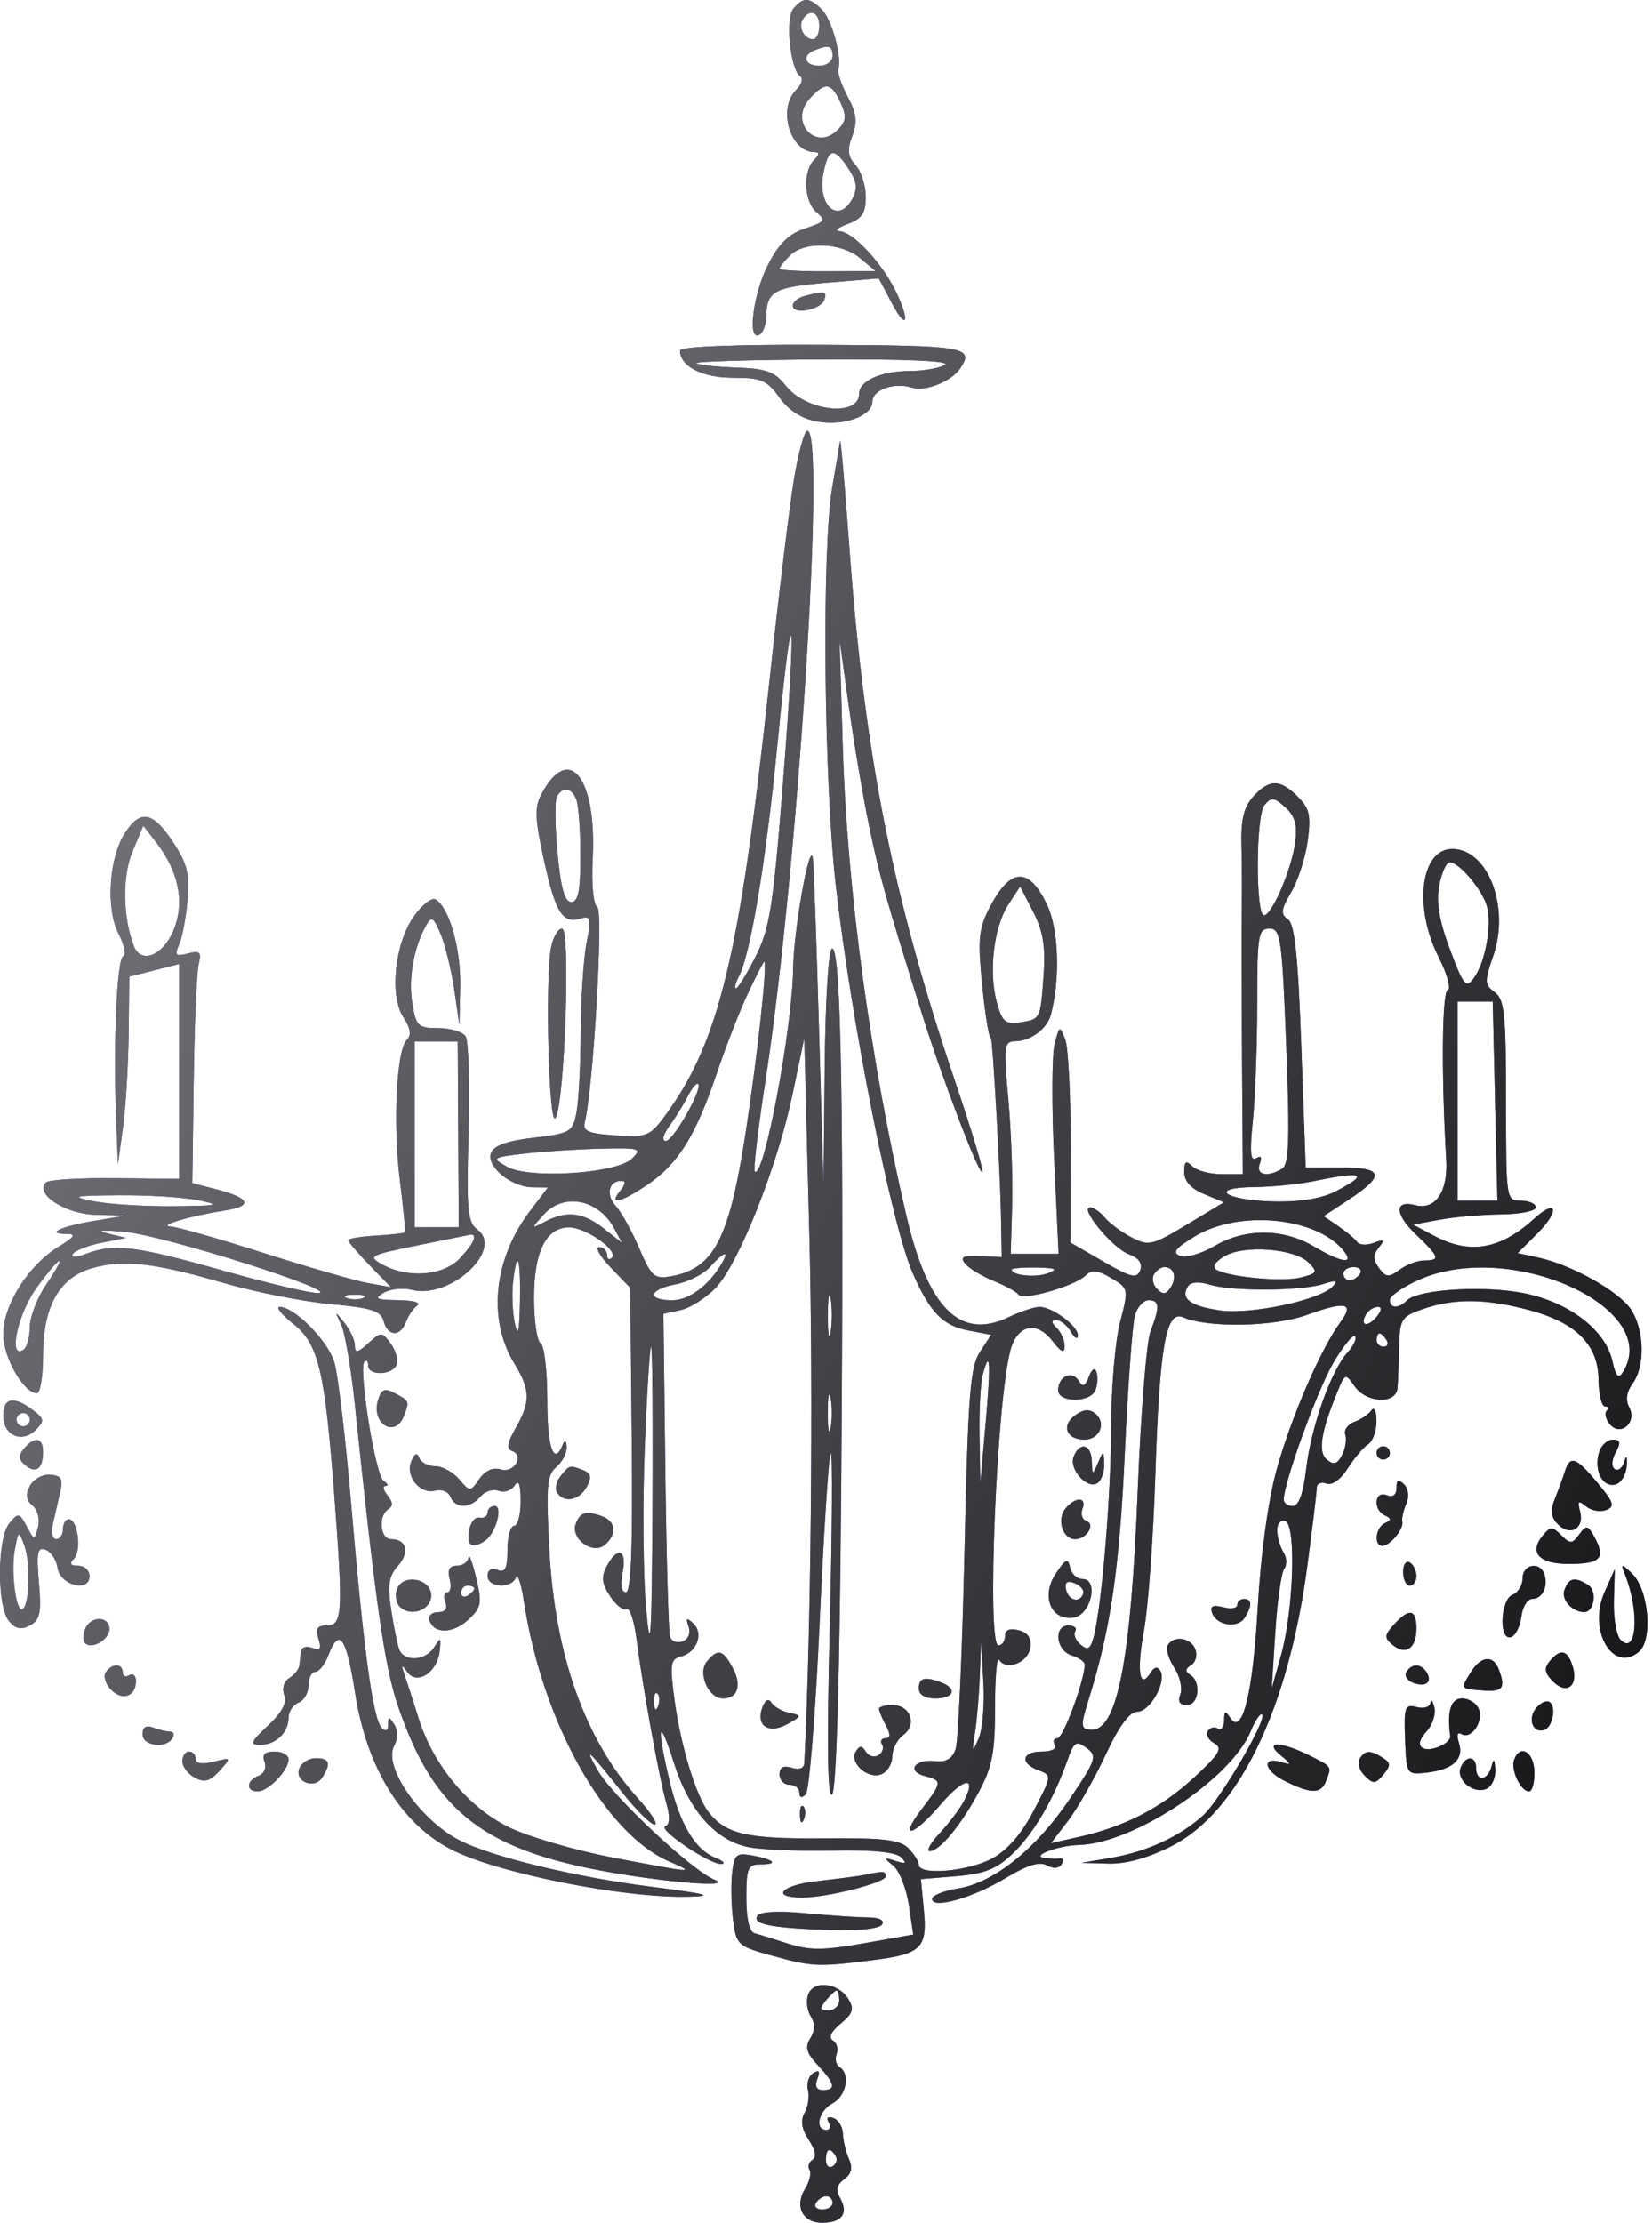 <?xml version="1.0" encoding="UTF-8"?> <svg xmlns="http://www.w3.org/2000/svg" width="249" height="335" viewBox="0 0 249 335" fill="none"><path fill-rule="evenodd" clip-rule="evenodd" d="M119.585 1.307C118.327 2.822 119.123 10.573 120.631 11.505C121.113 11.803 120.829 12.725 120 13.554C117.169 16.384 119.098 22.919 122.763 22.919C123.562 22.919 123.541 23.27 122.692 24.119C120.975 25.836 121.211 30.441 123.097 32.006C124.519 33.186 124.32 33.463 121.347 34.433C118.89 35.235 117.39 36.708 115.742 39.936C113.468 44.39 112.611 51.582 114.492 50.419C115.042 50.079 115.499 48.815 115.507 47.61C115.533 43.896 116.727 43.245 124.725 42.585L132.459 41.947L134.431 45.683C136.786 50.144 137.201 48.226 134.878 43.619C132.755 39.411 128.516 34.939 126.555 34.84C125.695 34.797 126.23 34.309 127.742 33.757C129.931 32.957 130.492 32.123 130.492 29.664C130.492 27.966 129.804 25.816 128.964 24.888C127.777 23.576 127.664 22.596 128.46 20.503C129.256 18.409 129.105 17.093 127.783 14.613C126.847 12.856 126.205 10.985 126.358 10.455C126.911 8.529 125.376 2.945 123.881 1.451C121.987 -0.443 121.063 -0.474 119.585 1.307ZM120.992 2.919C120.263 4.099 121.209 5.919 122.551 5.919C123.069 5.919 123.492 5.019 123.492 3.919C123.492 1.81 122.037 1.228 120.992 2.919ZM122.742 7.581C120.782 8.372 121.279 9.919 123.492 9.919C124.603 9.919 125.492 9.252 125.492 8.419C125.492 6.878 124.918 6.703 122.742 7.581ZM122.026 14.882C118.884 18.353 122.95 22.89 126.247 19.593C127.553 18.287 127.635 17.527 126.691 15.456C125.301 12.405 124.37 12.291 122.026 14.882ZM124.113 26.062C123.129 30.986 126.382 33.862 128.487 29.929C129.3 28.409 129.163 27.346 127.907 25.429C125.738 22.119 124.873 22.263 124.113 26.062ZM119.063 38.49C118.199 39.355 117.492 40.255 117.492 40.49C117.492 40.726 120.754 40.904 124.742 40.886L131.992 40.852L129.631 38.886C126.794 36.522 121.24 36.314 119.063 38.49ZM121.242 44.608C120.28 44.86 119.492 45.514 119.492 46.062C119.492 47.476 123.751 46.676 124.247 45.169C124.669 43.887 124.279 43.815 121.242 44.608ZM102.492 52.815C102.492 55.2 105.845 56.919 110.495 56.919C114.741 56.919 115.623 57.294 117.465 59.881C118.841 61.814 120.804 63.075 123.11 63.507C127.118 64.259 131.492 62.694 131.492 60.508C131.492 58.726 134.794 57.563 137.454 58.407C139.468 59.046 143.419 57.477 144.727 55.519C146.884 52.289 145.569 52.063 123.992 51.958C110.83 51.894 102.492 52.226 102.492 52.815ZM104.966 54.727C105.223 54.983 107.908 55.279 110.934 55.385C115.508 55.544 116.772 56.005 118.433 58.117C121.487 62 129.492 62.89 129.492 59.347C129.492 57.391 132.771 55.921 137.176 55.904C139.275 55.895 141.646 55.474 142.446 54.968C143.357 54.392 136.537 54.088 124.201 54.155C113.365 54.213 104.71 54.47 104.966 54.727ZM119.678 72.169C119.015 76.157 117.36 89.769 115.999 102.419C111.488 144.342 108.362 157.249 100.014 168.419C97.961 171.165 97.346 171.391 92.748 171.08C88.657 170.805 87.803 170.434 88.145 169.08C89.422 164.016 90.985 137.352 90.042 136.708C89.439 136.297 89.142 133.264 89.336 129.494C89.974 117.089 85.752 111.801 81.56 119.755C80.56 121.653 80.648 123.527 82.028 129.755C83.777 137.643 84.812 139.24 87.613 138.37C89.016 137.934 89.122 138.44 88.406 142.143C87.951 144.495 87.56 150.525 87.536 155.544C87.512 160.563 87.218 166.037 86.884 167.708C86.312 170.571 85.939 170.787 80.457 171.423C76.462 171.887 74.442 172.606 74.016 173.718C73.245 175.725 77.052 178.865 80.293 178.897L82.594 178.919L79.959 182.374C74.383 189.684 73.444 198.812 77.576 205.537C79.946 209.393 79.978 211.264 77.742 215.157C76.482 217.351 76.326 218.322 77.186 218.626C79.149 219.32 77.459 222.043 75.459 221.408C74.325 221.049 73.145 221.576 72.263 222.836C70.874 224.818 70.85 224.818 69.188 222.876C68.266 221.8 66.645 220.919 65.585 220.919C64.526 220.919 63.449 220.356 63.192 219.669C62.876 218.823 62.489 218.989 61.997 220.182C61.059 222.451 63.307 225.201 65.608 224.599C66.573 224.347 67.603 224.765 67.896 225.53C68.589 227.334 70.924 227.308 72.443 225.478C73.1 224.686 74.326 224.302 75.166 224.624C76.006 224.947 77.092 224.582 77.578 223.815C78.181 222.861 78.466 223.607 78.477 226.169C78.485 228.232 78.042 229.919 77.492 229.919C76.942 229.919 76.492 231.542 76.492 233.526C76.492 236.321 76.154 237.003 74.992 236.557C74.078 236.207 73.492 236.556 73.492 237.45C73.492 239.236 77.143 239.422 77.777 237.669C78.026 236.982 78.572 238.669 78.992 241.419C81.737 259.425 91.148 276.253 100.825 280.463C104.98 282.271 104.758 282.256 92.505 279.922C86.74 278.823 79.623 276.75 76.69 275.315C70.579 272.325 65.296 265.953 63.095 258.919C62.32 256.444 61.375 253.519 60.995 252.419C60.441 250.818 60.516 250.718 61.369 251.919C62.831 253.976 65.897 252.035 66.269 248.817C66.511 246.723 66.409 246.641 65.469 248.169C64.188 250.252 60.923 250.485 60.179 248.547C59.89 247.792 59.338 245.074 58.953 242.508C58.398 238.81 58.61 237.446 59.971 235.943C61.807 233.913 61.293 231.919 58.933 231.919C57.278 231.919 56.969 228.36 58.541 227.389C59.257 226.946 59.219 226.295 58.418 225.33C57.774 224.554 57.64 223.912 58.12 223.904C58.599 223.895 58.466 223.554 57.823 223.145C56.585 222.357 53.972 206.105 54.93 205.148C55.239 204.839 55.492 205.111 55.492 205.752C55.492 207.344 59.156 207.237 59.774 205.627C60.046 204.917 59.652 203.49 58.897 202.458C57.567 200.639 57.46 200.638 55.508 202.405C53.902 203.858 53.492 203.931 53.492 202.765C53.492 201.96 52.792 200.428 51.937 199.36C50.429 197.478 50.413 197.484 51.415 199.562C51.983 200.741 52.911 206.141 53.477 211.562C56.616 241.643 57.954 251.031 59.942 256.919C65.466 273.282 73.14 279.069 93.741 282.411C102.619 283.85 110.372 284.317 107.728 283.252C104.297 281.87 92.314 270.655 90.1 266.753C87.928 262.926 88.597 263.534 93.859 270.169C95.931 272.782 98.098 274.919 98.675 274.919C99.252 274.919 98.111 273.132 96.138 270.949C88.161 262.119 83.635 249.383 82.796 233.405C82.3 223.962 82.451 222.198 83.855 221.033C84.755 220.285 85.456 218.942 85.413 218.047C85.363 217.01 85.151 216.873 84.83 217.669C83.487 220.996 82.492 218.148 82.492 210.978C82.492 206.61 82.042 202.759 81.492 202.419C80.942 202.079 80.492 199.003 80.492 195.582C80.492 188.577 82.323 184.906 85.799 184.941C88.388 184.967 93.288 188.456 92.227 189.517C91.823 189.922 91.492 189.727 91.492 189.086C91.492 188.444 90.958 187.919 90.305 187.919C89.652 187.919 90.44 189.298 92.055 190.984L94.992 194.048L95.219 216.984C95.379 233.162 95.122 239.919 94.344 239.919C93.653 239.919 93.466 238.801 93.842 236.919C94.529 233.482 93.096 232.921 91.456 235.986C90.594 237.597 90.706 238.597 91.965 240.518C92.853 241.874 93.968 242.743 94.442 242.45C94.916 242.157 95.604 244.28 95.97 247.168C96.868 254.255 99.377 268.03 100.449 271.771C101.012 273.733 100.955 274.931 100.289 275.153C99.018 275.577 106.954 280.944 108.721 280.856C109.42 280.821 109.006 280.395 107.8 279.909C104.72 278.669 102.433 274.782 100.867 268.131C98.912 259.823 99.295 258.443 101.566 265.61C103.873 272.888 107.914 277.4 112.975 278.35C114.938 278.718 120.612 278.937 125.585 278.836C131.481 278.717 135.038 279.068 135.809 279.845C136.723 280.766 136.537 280.892 134.992 280.397C133.176 279.815 133.144 279.882 134.65 281.13C135.561 281.886 136.611 284.527 136.981 286.998L137.655 291.492L130.201 292.816C124.179 293.886 122.002 293.9 118.87 292.889C116.737 292.2 114.43 291.489 113.742 291.309C112.951 291.102 112.492 289.134 112.492 285.95C112.492 281.457 112.724 280.919 114.659 280.919C117.439 280.919 116.707 280.178 113.319 279.564C110.985 279.141 110.652 279.442 110.342 282.253C110.149 283.994 110.217 287.17 110.492 289.31C110.975 293.066 111.183 293.254 116.492 294.71C122.469 296.35 123.302 296.386 131.492 295.357C138.889 294.428 139.806 293.537 139.256 287.819L138.807 283.141L144.172 282.696C148.37 282.348 150.204 281.617 152.606 279.335C155.735 276.362 158.835 271.092 160.862 265.299C161.863 262.438 162.195 262.218 163.764 263.37C165.413 264.582 165.24 265.111 161.264 271.022C156.186 278.57 149.816 283.684 144.413 284.548C142.257 284.892 140.492 285.603 140.492 286.126C140.492 287.709 146.676 285.952 151.599 282.97C154.805 281.028 156.685 280.448 157.782 281.062C158.751 281.604 159.606 281.544 160 280.907C160.352 280.336 160.27 279.934 159.816 280.013C159.363 280.091 158.317 280.071 157.492 279.967C155.224 279.682 159.417 278.075 162.653 277.989C170.824 277.773 185.54 268.045 188.498 260.904C189.193 259.227 189.977 258.071 190.242 258.335C191.001 259.095 183.916 271.191 181.329 273.552C177.919 276.664 172.824 279.021 167.589 279.906L162.992 280.684L167.063 280.801C169.708 280.878 173.035 279.956 176.563 278.169C186.673 273.048 194.167 257.613 197.047 235.978C197.82 230.171 198.462 224.871 198.472 224.2C198.483 223.53 199.134 223.228 199.918 223.529C200.775 223.858 202.061 222.949 203.144 221.247C204.134 219.692 205.517 218.059 206.218 217.619C206.919 217.179 207.485 215.604 207.477 214.119C207.468 212.634 207.131 211.902 206.727 212.492C206.323 213.082 205.167 213.87 204.159 214.242C203.151 214.615 202.527 215.482 202.774 216.17C203.02 216.857 202.801 218.236 202.287 219.234C201.573 220.619 201.035 220.784 200.007 219.931C198.618 218.778 199.081 215.82 201.619 209.638C202.739 206.909 202.787 206.895 204.183 208.888C205.968 211.436 210.431 211.63 210.643 209.169C210.726 208.207 210.838 205.399 210.893 202.93C210.986 198.729 211.216 198.365 214.492 197.237C219.212 195.612 223.918 195.657 230.428 197.389C237.565 199.289 240.877 202.596 240.942 207.889C240.97 210.102 241.405 211.914 241.909 211.916C242.413 211.918 242.529 212.215 242.167 212.577C241.805 212.939 242.015 213.844 242.633 214.589C244.247 216.534 246.784 214.334 245.562 212.05C244.979 210.96 245.157 209.73 246.083 208.464C247.983 205.865 247.863 200.414 245.836 197.322C244.045 194.588 236.888 190.575 231.87 189.491L228.748 188.816L231.742 185.823C235.135 182.43 234.688 180.481 231.238 183.623C226.134 188.272 221.55 189.064 216.192 186.221L212.992 184.523L216.992 183.779C219.192 183.369 223.355 183.008 226.242 182.977C229.129 182.945 231.492 182.469 231.492 181.919C231.492 181.369 230.48 180.919 229.242 180.919C227.008 180.919 226.992 180.811 226.992 165.838C226.992 152.816 226.761 150.589 225.297 149.518C223.752 148.388 223.732 147.902 225.075 144.005C227.613 136.636 224.264 127.919 218.895 127.919C214.124 127.919 213.02 136.672 216.84 144.217C218.131 146.767 218.748 149 218.211 149.179C217.339 149.47 217.228 161.888 217.984 174.725C218.268 179.546 216.354 182.378 213.344 181.591C210.154 180.756 210.181 182.905 213.4 185.981C216.983 189.406 217.15 189.919 214.683 189.919C213.688 189.919 212.016 190.547 210.967 191.314C209.311 192.525 208.9 192.492 207.858 191.067C206.941 189.813 206.933 189.084 207.825 187.985C208.786 186.799 208.653 186.672 207.072 187.266C206.016 187.662 204.891 187.608 204.572 187.145C204.253 186.682 202.983 185.615 201.751 184.773L199.509 183.243L203.184 180.831C208.81 177.139 208.574 175.919 202.231 175.919H196.804L196.143 157.669C195.645 143.944 195.143 139.193 194.116 138.506C192.989 137.752 193.075 137.044 194.617 134.432C195.643 132.693 196.763 129.22 197.107 126.714C197.629 122.9 197.386 121.813 195.612 120.039C192.94 117.367 191.305 117.364 188.897 120.023C187.495 121.573 187.026 123.485 187.122 127.273C187.193 130.103 187.214 134.444 187.168 136.919C187.121 139.394 187.138 149.407 187.205 159.169L187.327 176.919H184.11C182.34 176.919 180.352 176.379 179.692 175.719C178.759 174.786 178.492 174.981 178.492 176.598C178.492 177.964 179.519 179.102 181.486 179.916L184.48 181.157L178.898 184.518C173.691 187.654 173.132 187.784 170.581 186.465C169.077 185.687 167.262 184.346 166.547 183.485C165.832 182.624 164.822 181.919 164.301 181.919C162.623 181.919 167.648 188.028 170.09 188.956C171.658 189.552 172.254 190.377 171.859 191.404C171.357 192.713 170.497 192.509 166.299 190.086L161.332 187.218L161.371 173.045C161.392 165.249 161.027 157.869 160.559 156.645C159.735 154.492 159.683 154.514 158.955 157.314C158.541 158.906 158.508 166.669 158.881 174.564L159.559 188.919H155.951H152.344L152.56 181.669C152.679 177.681 152.421 170.482 151.987 165.669C151.247 157.472 151.317 156.917 153.094 156.887C155.36 156.849 157.839 154.989 158.389 152.915C159.82 147.517 159.574 140.06 157.843 136.376C155.241 130.837 152.553 130.687 149.613 135.917C147.68 139.358 147.401 140.977 147.843 146.21C148.312 151.764 149.007 156.419 149.368 156.419C149.616 156.419 150.749 176.413 150.871 182.919L150.992 189.419L147.704 189.27C145.121 189.153 144.645 189.399 145.487 190.413C146.076 191.123 148.006 192.289 149.775 193.005C151.544 193.72 153.232 194.65 153.525 195.071C154.19 196.024 162.033 193.778 163.634 192.177C164.541 191.27 165.431 191.361 167.478 192.57C170.121 194.131 170.131 194.181 168.816 199.249C168.088 202.057 167.484 209.094 167.475 214.887C167.458 225.174 166.108 241.618 164.877 246.52C164.389 248.464 163.977 248.736 162.888 247.833C162.132 247.205 161.761 246.293 162.062 245.806C162.363 245.318 161.908 244.919 161.051 244.919C158.769 244.919 159.137 248.671 161.492 249.419C162.592 249.768 163.492 250.392 163.492 250.805C163.492 253.139 160.255 261.919 159.394 261.919C158.833 261.919 158.652 262.369 158.992 262.919C159.343 263.486 158.502 263.919 157.051 263.919C153.986 263.919 153.668 265.679 156.542 266.742C158.559 267.488 158.547 267.585 155.792 272.845C153.938 276.384 151.815 278.82 149.508 280.054C145.894 281.988 138.492 282.617 138.492 280.99C138.492 280.48 137.778 279.348 136.905 278.475C135.63 277.199 133.101 276.909 124.004 276.992C112.565 277.096 109.341 276.35 106.774 273.006C104.88 270.537 102.599 263.031 101.679 256.24C100.929 250.703 101.032 250.011 102.662 249.585C105.052 248.96 106.095 246.097 104.478 244.602C103.469 243.67 103.321 243.772 103.782 245.086C104.124 246.064 103.756 246.987 102.891 247.319C102.08 247.631 101.226 247.33 100.994 246.652C100.761 245.974 100.441 234.742 100.281 221.693L99.992 197.966L102.601 197.394C104.037 197.079 106.413 195.567 107.883 194.032C111.345 190.419 117.179 175.731 119.446 164.919L121.228 156.419L121.997 186.419C122.592 209.64 122.233 246.486 121.225 265.683C121.185 266.446 120.431 266.717 119.325 266.366C118.08 265.971 117.492 266.287 117.492 267.352C117.492 268.214 118.167 268.919 118.992 268.919C119.817 268.919 120.492 269.459 120.492 270.119C120.492 270.883 120.84 270.971 121.449 270.362C121.976 269.835 122.919 258.158 123.546 244.412C124.173 230.666 124.923 219.194 125.214 218.919C125.505 218.644 125.441 230.342 125.071 244.916C124.614 262.933 124.725 271.086 125.419 270.392C126.073 269.738 126.569 252.68 126.8 222.895C127.222 168.488 126.789 142.919 125.445 142.919C124.884 142.919 124.416 150.211 124.307 160.669L124.122 178.419L123.44 154.919C123.065 141.994 122.655 130.519 122.527 129.419C122.141 126.08 119.62 140.031 119.546 145.919C119.432 154.966 115.101 177.862 113.758 176.519C113.522 176.283 114.254 170.089 115.386 162.754C120.241 131.27 124.515 64.919 121.687 64.919C121.244 64.919 120.34 68.181 119.678 72.169ZM126.624 66.419C126.545 66.969 126.014 70.119 125.444 73.419C123.849 82.649 124.16 117.458 125.979 133.419C128.349 154.202 134.399 184.655 137.595 191.882C140.229 197.841 142.118 199.758 146.085 200.502L149.403 201.125L147.698 203.726C146.237 205.954 145.903 210.286 145.375 233.873C145.036 249.023 144.438 262.366 144.047 263.523C143.545 265.007 142.623 265.549 140.918 265.361C137.848 265.024 136.591 266.871 139.391 267.603C142.049 268.298 142.028 268.527 138.941 272.575C135.354 277.278 137.621 276.755 141.754 271.926C145.246 267.846 147.29 267.489 145.335 271.3C144.737 272.466 143.093 274.657 141.683 276.169C140.272 277.681 139.574 278.919 140.131 278.919C141.628 278.919 144.853 275.025 147.584 269.919C149.568 266.212 149.99 263.979 149.982 257.249C149.977 252.755 150.256 249.537 150.602 250.097C151.659 251.808 154.973 250.531 155.294 248.289C155.5 246.853 154.942 246.008 153.544 245.643C152.193 245.29 151.492 245.587 151.492 246.513C151.492 247.286 151.042 247.919 150.492 247.919C148.704 247.919 150.212 211.097 152.314 203.419C153.362 199.593 156.258 198.972 158.636 202.064C159.937 203.755 160.454 203.982 160.47 202.869C160.482 202.017 159.952 200.779 159.292 200.119C158.416 199.243 158.403 198.919 159.242 198.919C159.875 198.919 160.851 199.707 161.412 200.669C161.973 201.631 162.445 201.882 162.462 201.226C162.498 199.803 158.62 196.919 156.671 196.919C155.914 196.919 153.781 197.637 151.931 198.515C144.688 201.952 139.872 197.117 136.608 183.132C131.178 159.864 127.665 133.945 127.025 112.419L126.549 96.419L127.941 106.419C128.706 111.919 130.079 120.019 130.992 124.419C132.567 132.009 133.467 135.206 139.014 152.919C142.07 162.678 147.604 177.14 148.094 176.65C148.305 176.44 146.454 170.296 143.981 162.998C134.571 135.221 130.342 113.955 128.056 82.919C127.347 73.294 126.702 65.869 126.624 66.419ZM117.22 111.761C115.468 129.707 113.135 143.77 111.344 147.169C110.837 148.131 110.655 148.919 110.94 148.919C111.225 148.919 112.553 146.758 113.892 144.117C116.014 139.929 116.539 136.61 117.995 118.182C120.087 91.699 119.584 87.535 117.22 111.761ZM83.969 119.956C83.617 120.526 83.643 124.351 84.028 128.456C84.529 133.804 85.119 135.919 86.109 135.919C87.153 135.919 87.492 134.222 87.492 129.001C87.492 125.196 87.219 121.371 86.885 120.501C86.189 118.686 84.902 118.446 83.969 119.956ZM190.581 121.312C189.283 122.875 189.232 137.919 190.524 137.919C191.696 137.919 194.673 130.99 195.205 127.022C195.572 124.287 195.214 122.977 193.734 121.638C192.045 120.109 191.616 120.065 190.581 121.312ZM18.863 125.476C16.426 129.194 15.92 136.912 17.866 140.675C18.744 142.373 19.065 143.91 18.579 144.091C17.626 144.445 17.066 157.114 17.503 168.419L17.774 175.419L18.534 169.919C18.952 166.894 19.339 160.536 19.393 155.791L19.492 147.162L23.242 146.21L26.992 145.259V161.442V177.626L17.335 177.522C12.023 177.466 7.339 177.754 6.924 178.163C5.178 179.887 9.827 182.92 14.397 183.037L18.992 183.154L14.144 183.968C9.073 184.819 6.789 185.916 10.075 185.923C11.534 185.926 11.234 186.389 8.82 187.86C4.303 190.615 0.492 196.635 0.492 201.016C0.492 204.536 3.559 209.919 5.565 209.919C6.075 209.919 6.494 207.332 6.496 204.169C6.501 196.787 8.985 192.429 13.975 191.051C18.683 189.751 23.233 190.273 33.741 193.318C38.503 194.698 45.758 196.132 49.863 196.504C55.98 197.058 57.415 197.517 57.816 199.049C58.432 201.405 60.35 201.473 61.2 199.169C61.556 198.207 62.329 197.088 62.919 196.684C63.509 196.28 62.192 195.929 59.992 195.904C56.684 195.866 56.307 195.675 57.814 194.798C58.817 194.215 60.747 194.017 62.103 194.357C67.864 195.803 76.028 188.247 71.937 185.255C70.484 184.192 70.311 182.28 70.628 170.725C70.828 163.407 70.628 156.857 70.183 156.169C69.738 155.482 67.883 154.919 66.061 154.919C62.995 154.919 62.702 154.634 62.137 151.102C61.541 147.371 62.374 142.739 64.242 139.401C65.035 137.985 65.362 138.192 66.437 140.786C67.132 142.464 68.047 146.217 68.471 149.128L69.242 154.419L69.367 148.637C69.489 143.007 67.741 136.809 65.671 135.529C65.106 135.181 63.639 136.308 62.409 138.035C59.501 142.119 58.668 150.012 60.801 153.268C61.884 154.92 62.042 155.969 61.319 156.692C59.752 158.259 59.205 169.449 60.282 177.919C60.806 182.044 61.138 185.537 61.019 185.68C60.9 185.824 58.935 186.049 56.652 186.18C54.37 186.312 52.5 186.623 52.497 186.871C52.494 187.12 53.938 188.816 55.705 190.639L58.919 193.954L55.455 193.333C53.55 192.991 46.499 190.958 39.785 188.815C33.071 186.672 26.771 184.873 25.785 184.817C23.638 184.695 28.446 183.254 33.872 182.394C38.234 181.703 37.73 180.525 32.492 179.171L28.992 178.266L29.203 162.842C29.32 154.359 29.655 146.449 29.949 145.264C30.398 143.451 30.139 143.199 28.319 143.675C26.484 144.154 26.283 143.95 27.001 142.33C27.466 141.279 28.037 138.259 28.269 135.619C28.616 131.682 28.222 130.109 26.078 126.869C23.037 122.275 21.194 121.919 18.863 125.476ZM19.96 128.345C18.416 132.036 18.512 138.201 20.179 142.547C21.243 145.317 24.55 144.025 26.141 140.217C27.896 136.016 26.985 131.348 23.544 126.919L21.602 124.419L19.96 128.345ZM216.922 133.438C216.452 135.943 216.92 138.717 218.547 143.066C220.603 148.563 220.964 148.995 222.149 147.373C223.851 145.046 224.87 139.562 224.141 136.656C223.516 134.167 219.958 129.919 218.498 129.919C217.995 129.919 217.286 131.503 216.922 133.438ZM152.006 136.258C149.817 139.599 149 146.293 150.218 150.919C150.993 153.865 151.523 154.364 153.565 154.071C156.844 153.601 156.81 153.665 157.288 147.062C157.608 142.633 157.239 140.333 155.738 137.408L153.768 133.568L152.006 136.258ZM83.082 142.669C82.128 147.285 82.725 170.253 83.752 168.418C85.145 165.931 86.029 139.919 84.721 139.919C84.133 139.919 83.395 141.157 83.082 142.669ZM189.492 151.272C189.492 157.517 189.196 165.462 188.833 168.93C188.35 173.556 188.48 175.045 189.322 174.524C190.066 174.064 190.26 174.36 189.874 175.367C189.227 177.051 191.118 177.443 193.277 176.073C194.288 175.432 194.415 171.488 193.872 157.588C193.238 141.329 193.035 139.919 191.337 139.919C189.652 139.919 189.492 140.903 189.492 151.272ZM112.732 149.669C111.505 152.282 109.388 157.717 108.029 161.748C104.891 171.052 102.223 175.351 97.658 178.452C93.58 181.223 91.616 181.679 93.492 179.419C94.277 178.473 94.344 177.919 93.673 177.919C91.74 177.919 91.271 180.018 92.823 181.732C93.662 182.66 95.255 185.532 96.361 188.114C98.192 192.385 98.626 192.762 101.174 192.3C107.603 191.134 109.896 186.723 112.373 170.748C114.146 159.321 115.716 144.919 115.19 144.919C115.066 144.919 113.96 147.056 112.732 149.669ZM219.692 165.919L219.696 180.919H222.696H225.696L225.344 165.92L224.992 150.921L222.34 150.92L219.688 150.919L219.692 165.919ZM62.492 170.919V184.919H65.819H69.146L69.069 170.924L68.992 156.928L65.742 156.924L62.492 156.919V170.919ZM103.67 165.165C103.039 166.405 101.786 168.431 100.885 169.669C99.929 170.983 99.706 171.919 100.35 171.919C101.487 171.919 105.95 164.043 105.224 163.318C105 163.094 104.301 163.925 103.67 165.165ZM78.992 173.826C74.157 174.399 74.072 174.464 76.403 175.79C79.754 177.696 93.004 176.836 95.275 174.565C96.803 173.037 96.457 172.93 90.456 173.076C86.901 173.163 81.742 173.5 78.992 173.826ZM197.992 177.976C195.792 178.431 191.764 178.83 189.042 178.861C181.897 178.945 184.589 180.866 192.088 181.036C195.961 181.123 199.24 180.583 201.297 179.52C206.469 176.845 205.546 176.414 197.992 177.976ZM13.992 180.976C16.192 181.431 21.592 181.778 25.992 181.746C32.855 181.697 33.423 181.571 29.992 180.862C27.792 180.407 22.392 180.06 17.992 180.092C11.129 180.141 10.561 180.267 13.992 180.976ZM81.897 183.065C80.006 185.194 80.008 185.202 82.176 184.065C85.407 182.37 87.893 182.66 90.985 185.092L93.748 187.265L92.597 185.115C90.209 180.654 84.935 179.643 81.897 183.065ZM180.123 186.271C177.138 188.078 176.623 188.755 177.87 189.234C178.76 189.575 181.092 188.908 183.053 187.75C187.628 185.051 193.377 185.064 197.985 187.783C202.3 190.328 204.288 190.583 202.437 188.353C198.298 183.366 186.709 182.285 180.123 186.271ZM15.992 185.787L18.992 186.52L15.277 187.258C13.234 187.664 11.296 188.428 10.97 188.955C10.605 189.545 11.385 189.53 13 188.916C17.195 187.321 20.34 187.705 33.492 191.419C40.309 193.344 46.811 194.885 47.94 194.842C51.706 194.702 24.978 186.208 18.94 185.626C15.668 185.311 14.342 185.384 15.992 185.787ZM62.62 187.71C55.688 189.128 55.39 189.297 57.62 190.533C61.481 192.673 66.834 192.248 69.318 189.605C71.522 187.258 72.107 185.803 70.742 186.06C70.329 186.138 66.675 186.88 62.62 187.71ZM184.607 189.255C183.208 190.064 182.657 190.903 183.274 191.284C185.128 192.43 193.26 193.194 196.077 192.487C198.542 191.868 198.655 191.654 197.251 190.25C195.128 188.126 187.586 187.533 184.607 189.255ZM107.01 190.899C106.024 191.989 103.704 193.164 101.855 193.511C97.769 194.277 97.403 195.919 101.318 195.919C103.907 195.919 106.955 193.608 108.902 190.169C109.959 188.303 109.038 188.658 107.01 190.899ZM5.498 194.069C2.681 197.958 1.206 204.832 3.492 203.419C4.042 203.079 4.492 201.54 4.492 200C4.492 198.459 5.603 195.56 6.962 193.559C10.358 188.554 9.201 188.957 5.498 194.069ZM77.336 193.169C77.131 194.957 77.253 197.769 77.609 199.419C78.077 201.593 78.288 200.697 78.374 196.169C78.501 189.461 77.948 187.862 77.336 193.169ZM152.492 191.302C152.492 192.193 156.179 192.549 158.008 191.834C159.519 191.244 159.098 191.043 156.242 190.989C154.18 190.951 152.492 191.092 152.492 191.302ZM173.938 192.006C173.569 192.604 173.786 193.613 174.421 194.248C175.293 195.12 175.793 195.05 176.468 193.958C177.421 192.416 176.94 190.919 175.492 190.919C175.007 190.919 174.308 191.408 173.938 192.006ZM202.492 191.919C202.492 192.469 202.915 192.919 203.433 192.919C203.951 192.919 204.652 192.469 204.992 191.919C205.332 191.369 204.908 190.919 204.051 190.919C203.194 190.919 202.492 191.369 202.492 191.919ZM213.742 192.892C211.405 193.953 209.492 195.293 209.492 195.87C209.492 197.182 210.785 197.226 212.055 195.956C213.763 194.248 223.848 193.644 229.847 194.889C236.625 196.296 242.014 200.468 243.03 205.094C243.531 207.372 243.94 207.821 244.585 206.802C250.751 197.067 227.573 186.614 213.742 192.892ZM179.042 193.838C177.906 195.676 179.362 196.777 183.815 197.445C188.424 198.136 198.964 195.911 200.884 193.841C201.733 192.926 201.407 192.838 199.492 193.463C196.205 194.536 185.697 194.602 182.351 193.571C180.682 193.057 179.464 193.155 179.042 193.838ZM124.778 198.419C124.786 201.169 124.98 202.175 125.21 200.655C125.439 199.135 125.433 196.885 125.196 195.655C124.959 194.425 124.771 195.669 124.778 198.419ZM52.242 195.581C52.93 195.859 54.055 195.859 54.742 195.581C55.43 195.304 54.867 195.077 53.492 195.077C52.117 195.077 51.555 195.304 52.242 195.581ZM171.061 198.169C170.695 199.407 170.01 208.744 169.537 218.919C168.726 236.372 167.405 245.414 164.124 255.964C162.835 260.111 162.858 260.521 164.392 260.636C168.382 260.937 170.454 250.36 171.487 224.419C171.946 212.869 172.811 202.152 173.407 200.604C174.838 196.892 174.776 195.919 173.109 195.919C172.348 195.919 171.426 196.931 171.061 198.169ZM196.992 198.127C192.004 199.932 182.093 200.121 178.303 198.482C175.731 197.37 174.769 202.885 174.13 222.419C173.824 231.769 173.053 242.254 172.417 245.72C171.293 251.841 171.753 254.732 173.421 252.033C173.949 251.18 174.47 251.074 174.88 251.737C175.89 253.372 173.35 257.919 171.426 257.919C170.257 257.919 168.677 260.063 166.641 264.413C164.97 267.985 162.432 272.442 161.002 274.317L158.401 277.727L162.685 276.764C169.56 275.219 175.013 272.401 179.974 267.829C183.806 264.296 184.332 263.409 183.027 262.679C182.16 262.193 181.715 261.366 182.04 260.841C182.365 260.316 183.049 260.145 183.561 260.462C184.073 260.778 184.499 260.223 184.507 259.228C184.519 257.803 184.709 257.713 185.4 258.804C187.226 261.688 188.827 255.341 189.571 242.269C190.029 234.212 191.132 226.142 192.414 221.473C194.531 213.754 199.087 203.214 202.013 199.264C204.207 196.303 202.869 195.999 196.992 198.127ZM44.175 199.45C48.003 202.467 48.954 206.441 50.394 225.419C51.729 243.012 51.618 244.919 49.258 244.919C47.814 244.919 47.509 245.398 47.99 246.913C48.476 248.443 48.259 248.767 47.057 248.306C46.196 247.975 45.436 248.203 45.367 248.812C45.298 249.421 45.186 250.385 45.117 250.955C45.048 251.526 44.364 252.38 43.596 252.855C42.785 253.356 42.473 254.427 42.851 255.412C43.291 256.559 42.494 258.048 40.391 260.013C37.783 262.45 37.588 262.919 39.186 262.919C41.546 262.919 43.492 261.069 43.492 258.826C43.492 257.895 44.167 256.874 44.992 256.557C45.817 256.241 46.492 255.068 46.492 253.95C46.492 252.833 46.953 251.919 47.517 251.919C48.08 251.919 48.969 250.794 49.492 249.419C51.128 245.116 52.204 246.638 53.524 255.123C55.255 266.254 60.424 274.699 67.9 278.612C74.708 282.175 93.907 286.027 103.684 285.791C107.868 285.69 106.662 285.367 97.992 284.266C86.709 282.833 74.096 279.772 69.274 277.296C63.341 274.25 57.735 266.201 59.392 263.106C59.978 262.01 59.996 260.748 59.438 259.865C58.64 258.605 58.521 258.605 58.507 259.869C58.498 260.787 58.143 260.97 57.539 260.366C56.222 259.049 54.801 248.678 52.955 226.919C52.092 216.744 50.93 206.971 50.372 205.202C49.351 201.959 44.34 196.91 42.165 196.93C41.52 196.936 42.424 198.07 44.175 199.45ZM205.951 197.986C204.875 199.727 206.1 200.096 207.472 198.443C208.261 197.493 208.337 196.919 207.673 196.919C207.089 196.919 206.313 197.399 205.951 197.986ZM200.961 205.382C198.554 209.488 193.492 223.434 193.492 225.957C193.492 226.486 194.105 226.919 194.854 226.919C195.761 226.919 196.433 225.074 196.865 221.401C197.615 215.022 200.619 206.542 203.099 203.801C204.042 202.759 204.556 201.649 204.241 201.334C203.926 201.02 202.45 202.841 200.961 205.382ZM207.492 201.919C207.492 202.469 207.969 202.919 208.551 202.919C209.133 202.919 209.332 202.469 208.992 201.919C208.652 201.369 208.176 200.919 207.933 200.919C207.69 200.919 207.492 201.369 207.492 201.919ZM97.177 218.169C96.845 226.556 96.939 237.469 97.386 242.419C98.05 249.79 98.224 247.029 98.345 227.169C98.426 213.832 98.332 202.919 98.136 202.919C97.94 202.919 97.509 209.782 97.177 218.169ZM148.133 207.129C147.795 208.389 147.576 212.569 147.645 216.419L147.771 223.419L148.565 214.436C149.373 205.303 149.237 203.007 148.133 207.129ZM164.122 207.442C163.544 208.947 163.204 209.071 162.55 208.013C161.565 206.419 159.492 207.412 159.492 209.478C159.492 211.399 164.379 211.376 165.118 209.452C165.427 208.645 165.496 207.43 165.27 206.753C165.018 205.998 164.573 206.266 164.122 207.442ZM56.995 210.911C55.858 214.492 59.557 216.798 60.885 213.337C61.73 211.135 61.721 211.112 59.559 209.955C57.99 209.115 57.507 209.295 56.995 210.911ZM124.764 212.919C124.764 215.394 124.959 216.407 125.198 215.169C125.436 213.931 125.436 211.907 125.198 210.669C124.959 209.431 124.764 210.444 124.764 212.919ZM0.492 213.312C0.492 216.282 3.313 217.526 5.374 215.466C6.743 214.096 6.699 213.786 4.947 212.461C2.082 210.295 0.492 210.599 0.492 213.312ZM162.007 213.284C159.913 214.815 160.745 216.919 163.444 216.919C165.74 216.919 166.799 214.419 165.101 213.009C164.194 212.257 163.304 212.336 162.007 213.284ZM2.492 213.919C2.492 214.469 2.942 214.919 3.492 214.919C4.042 214.919 4.492 214.469 4.492 213.919C4.492 213.369 4.042 212.919 3.492 212.919C2.942 212.919 2.492 213.369 2.492 213.919ZM3.602 218.286C2.745 219.319 2.799 219.929 3.822 220.778C5.425 222.108 6.492 221.299 6.492 218.752C6.492 216.584 5.19 216.374 3.602 218.286ZM241.037 218.778C240.199 221.418 241.454 224.072 243.368 223.708C244.282 223.534 245.073 222.31 245.177 220.909C245.286 219.439 245.152 219.141 244.851 220.181C244.57 221.15 243.923 221.686 243.414 221.371C242.855 221.025 242.899 220.027 243.524 218.858C244.332 217.349 244.237 216.919 243.095 216.919C242.287 216.919 241.361 217.756 241.037 218.778ZM161.824 219.497C161.099 221.385 163.84 224.44 165.396 223.478C165.999 223.106 166.46 221.815 166.422 220.61C166.354 218.498 166.321 218.491 165.492 220.419C164.672 222.327 164.629 222.316 164.562 220.169C164.482 217.587 162.723 217.155 161.824 219.497ZM207.492 218.919C207.492 219.469 207.942 219.919 208.492 219.919C209.042 219.919 209.492 219.469 209.492 218.919C209.492 218.369 209.042 217.919 208.492 217.919C207.942 217.919 207.492 218.369 207.492 218.919ZM235.879 221.669C235.577 222.631 234.892 224.504 234.358 225.831C233.636 227.626 233.76 228.615 234.844 229.699C236.697 231.552 238.825 230.3 238.158 227.749C237.745 226.169 237.914 226.024 239.058 226.974C239.833 227.617 241.19 227.865 242.074 227.526C243.437 227.003 243.249 226.391 240.836 223.486C237.572 219.558 236.649 219.22 235.879 221.669ZM84.528 222.375C83.864 223.176 83.61 224.301 83.965 224.875C84.991 226.536 87.331 226.088 88.439 224.019C89.218 222.563 89.09 221.979 87.892 221.519C85.826 220.726 85.916 220.703 84.528 222.375ZM4.515 223.876C3.812 225.189 3.924 226.033 4.91 226.851C5.679 227.489 6.045 228.913 5.74 230.079C5.194 232.165 5.194 232.165 4.022 229.975C2.925 227.925 2.757 227.894 1.421 229.505C-0.435 231.74 -0.486 242.036 1.347 244.244C2.346 245.448 3.18 245.621 4.52 244.904C6.038 244.091 6.261 243.023 5.868 238.438C5.476 233.864 5.646 233.041 6.886 233.517C7.705 233.831 8.514 235.063 8.684 236.254C9.054 238.858 13.492 239.997 13.492 237.489C13.492 236.625 12.727 235.919 11.792 235.919C10.603 235.919 10.408 235.603 11.143 234.868C12.337 233.674 11.723 228.919 10.375 228.919C9.89 228.919 9.492 229.594 9.492 230.419C9.492 231.244 9.033 231.919 8.472 231.919C7.912 231.919 7.682 230.907 7.962 229.669C8.242 228.431 8.734 226.28 9.056 224.887C9.532 222.832 9.252 222.327 7.569 222.2C6.429 222.114 5.054 222.868 4.515 223.876ZM210.492 224.188C210.492 225.26 209.956 225.651 208.992 225.281C207.154 224.575 206.916 227.484 208.742 228.336C209.742 228.802 209.742 229.036 208.742 229.502C207.327 230.163 207.026 232.919 208.37 232.919C209.519 232.919 211.617 230.369 211.368 229.274C211.262 228.804 211.531 227.601 211.966 226.602C212.434 225.528 212.294 224.321 211.625 223.652C210.781 222.808 210.492 222.945 210.492 224.188ZM160.597 227.292C159.233 228.936 160.164 231.919 162.04 231.919C163.785 231.919 165.175 229.647 163.725 229.163C163.109 228.958 162.852 228.144 163.155 227.354C163.856 225.527 162.098 225.484 160.597 227.292ZM73.492 227.919C73.492 228.469 72.94 228.806 72.266 228.669C71.591 228.532 70.885 229.431 70.696 230.669C70.345 232.972 71.131 233.456 73.107 232.154C74.707 231.1 75.867 226.919 74.559 226.919C73.972 226.919 73.492 227.369 73.492 227.919ZM86.798 229.564C85.932 231.82 89.313 234.312 91.16 232.78C92.959 231.286 92.841 229.267 90.91 228.526C88.406 227.565 87.475 227.8 86.798 229.564ZM192.507 230.586C192.516 231.594 192.94 233.079 193.45 233.885C193.96 234.692 194.015 235.817 193.572 236.385C193.128 236.954 192.522 241.244 192.225 245.919L191.684 254.419L193.084 249.419C194.98 242.646 195.399 229.77 193.742 229.19C193.035 228.942 192.499 229.548 192.507 230.586ZM232.544 231.356C230.405 233.933 231.958 235.646 236.434 235.646C241.193 235.646 242.042 234.816 240.407 231.759C239.342 229.77 239.114 229.716 238.032 231.196C236.965 232.654 236.67 232.669 235.327 231.326C233.984 229.983 233.681 229.986 232.544 231.356ZM2.244 233.435C1.606 236.775 2.42 243.082 3.411 242.469C4.454 241.824 4.625 235.453 3.668 232.866C2.813 230.554 2.794 230.561 2.244 233.435ZM70.612 234.669C70.546 235.357 69.765 235.919 68.875 235.919C67.751 235.919 67.418 236.528 67.782 237.919C68.069 239.019 67.911 239.919 67.43 239.919C66.949 239.919 66.814 240.594 67.13 241.419C67.502 242.388 67.107 242.919 66.016 242.919C65.086 242.919 64.513 243.482 64.742 244.169C65.434 246.248 68.299 246.177 70.611 244.023C72.569 242.199 72.686 241.554 71.762 237.705C71.196 235.348 70.678 233.982 70.612 234.669ZM159.136 237.102C156.877 240.494 158.379 244.218 161.81 243.73C164.434 243.356 165.671 237.919 163.132 237.919C162.311 237.919 161.478 237.131 161.281 236.169C160.983 234.714 160.622 234.872 159.136 237.102ZM211.492 236.86C211.492 237.992 211.942 238.919 212.492 238.919C213.042 238.919 213.492 238.271 213.492 237.478C213.492 236.685 213.042 235.759 212.492 235.419C211.942 235.079 211.492 235.728 211.492 236.86ZM229.492 237.812C229.492 238.853 228.817 239.964 227.992 240.281C226.124 240.998 225.878 247.287 227.742 246.675C228.43 246.449 229.134 245.062 229.308 243.592C229.482 242.122 230.222 240.919 230.951 240.919C232.475 240.919 233.4 239.001 232.761 237.169C232.075 235.202 229.492 235.71 229.492 237.812ZM244.991 237.419C247.157 242.949 246.671 249.498 244.272 247.099C243.637 246.464 243.179 243.801 243.255 241.181L243.392 236.419L241.837 239.919C239.302 245.625 243.075 252.17 247.014 248.9C249.184 247.1 248.504 239.454 245.961 237.066C244.321 235.525 244.259 235.548 244.991 237.419ZM59.855 239.416C59.509 240.317 59.688 241.515 60.253 242.08C61.883 243.71 64.992 242.611 64.992 240.405C64.992 237.862 60.764 237.047 59.855 239.416ZM160.669 239.475C161.026 241.186 162.76 241.616 163.259 240.117C163.434 239.594 162.85 238.887 161.962 238.546C160.848 238.118 160.447 238.406 160.669 239.475ZM235.815 239.52C235.251 240.989 236.893 242.867 238.773 242.904C240.282 242.933 240.768 239.708 239.388 238.833C237.362 237.551 236.508 237.715 235.815 239.52ZM69.492 239.978C69.492 240.56 69.942 240.759 70.492 240.419C71.042 240.079 71.492 239.603 71.492 239.36C71.492 239.117 71.042 238.919 70.492 238.919C69.942 238.919 69.492 239.396 69.492 239.978ZM186.492 241.825C186.492 242.324 185.532 242.481 184.358 242.174C182.821 241.772 182.355 242.008 182.691 243.017C183.328 244.931 186.557 245.424 187.607 243.767C188.75 241.963 188.708 240.919 187.492 240.919C186.942 240.919 186.492 241.327 186.492 241.825ZM210.122 244.776C208.645 246.407 208.621 246.781 209.923 247.862C211.892 249.496 213.492 248.374 213.492 245.36C213.492 242.443 212.403 242.254 210.122 244.776ZM12.837 245.462C12.511 246.311 12.506 247.266 12.825 247.586C13.834 248.595 16.492 247.047 16.492 245.45C16.492 243.454 13.604 243.464 12.837 245.462ZM176.009 247.891C175.679 248.425 176.113 249.937 176.973 251.25C177.833 252.563 178.254 254.376 177.908 255.278C177.485 256.38 177.806 256.919 178.885 256.919C180.712 256.919 181.097 253.411 179.385 252.353C178.6 251.868 178.643 251.444 179.531 250.895C180.22 250.469 180.507 249.4 180.169 248.52C179.491 246.752 176.951 246.368 176.009 247.891ZM147.685 252.544C147.579 255.363 147.255 259.188 146.965 261.044C146.485 264.121 146.533 264.202 147.508 261.967C148.096 260.619 148.42 256.794 148.227 253.467L147.877 247.419L147.685 252.544ZM106.545 250.355C105.101 252.095 106.766 255.919 108.968 255.919C111.201 255.919 111.837 253.933 110.441 251.324C108.955 248.547 108.201 248.36 106.545 250.355ZM233.58 250.313C232.685 251.391 232.801 252.085 234.093 253.377C236.164 255.448 237.969 253.996 237.024 251.02C236.248 248.575 235.201 248.36 233.58 250.313ZM221.733 251.905C220.093 254.531 220.048 254.46 223.492 254.722C226.533 254.954 226.979 254.352 225.885 251.501C225.055 249.337 223.225 249.515 221.733 251.905ZM15.933 252.015C15.56 252.618 15.94 253.796 16.778 254.633C18.474 256.33 20.492 255.606 20.492 253.301C20.492 252.476 20.042 252.079 19.492 252.419C18.942 252.759 18.492 252.56 18.492 251.978C18.492 250.591 16.798 250.616 15.933 252.015ZM211.988 251.926C211.645 252.48 212.088 253.211 212.972 253.55C214.886 254.284 215.953 253.475 215.033 251.986C214.203 250.642 212.798 250.615 211.988 251.926ZM138.492 254.419C138.492 255.352 139.436 255.919 140.992 255.919C143.785 255.919 144.345 254.46 141.91 253.526C139.408 252.566 138.492 252.805 138.492 254.419ZM98.571 256.502C98.619 257.667 98.856 257.904 99.175 257.107C99.464 256.385 99.428 255.522 99.096 255.19C98.764 254.858 98.528 255.448 98.571 256.502ZM114.913 257.264C113.863 260 115.836 261.347 118.635 259.805C120.867 258.576 120.886 258.485 118.992 258.097C117.892 257.872 116.679 257.19 116.296 256.581C115.846 255.866 115.357 256.107 114.913 257.264ZM215.608 256.575C215.544 257.215 214.618 257.503 213.534 257.22C211.752 256.754 211.595 257.191 211.784 262.063C211.99 267.377 212.016 267.416 214.98 267.094C218.945 266.662 220.683 265.096 219.907 262.653C219.527 261.454 219.671 260.912 220.272 261.283C221.716 262.176 223.634 259.452 222.902 257.546C222.559 256.651 221.426 255.919 220.385 255.919C218.679 255.919 218.072 257.824 218.582 261.579C218.733 262.692 215.542 264.068 214.419 263.374C213.729 262.948 213.936 262.086 215.015 260.894C215.924 259.89 216.455 258.247 216.196 257.243C215.936 256.24 215.672 255.939 215.608 256.575ZM231.519 257.386C230.201 258.975 231.046 261.234 232.746 260.668C234.053 260.232 234.62 257.116 233.516 256.434C233.078 256.163 232.179 256.591 231.519 257.386ZM132.492 257.485C132.492 257.796 132.958 258.921 133.527 259.985C134.257 261.349 134.24 261.919 133.468 261.919C132.866 261.919 132.633 262.338 132.949 262.85C133.266 263.362 133.017 264.095 132.397 264.478C131.776 264.861 130.925 264.62 130.505 263.94C129.914 262.984 129.574 262.977 128.999 263.908C127.961 265.588 130.779 268.13 132.814 267.349C133.737 266.995 134.492 265.79 134.492 264.672C134.492 263.554 135.24 262.092 136.154 261.424C138.29 259.863 137.224 256.919 134.523 256.919C133.406 256.919 132.492 257.174 132.492 257.485ZM21.492 261.312C21.492 263.078 24.985 263.549 25.992 261.919C26.332 261.369 26.17 260.919 25.633 260.919C25.095 260.919 23.944 260.646 23.074 260.312C22.036 259.914 21.492 260.257 21.492 261.312ZM193.051 264.501C194.659 265.811 194.697 265.99 193.274 265.544C190.137 264.562 190.418 266.736 193.635 268.341C197.628 270.333 199.12 270.332 199.885 268.337C200.74 266.11 200.817 266.228 197.338 264.492C193.036 262.346 190.413 262.351 193.051 264.501ZM27.492 265.384C27.492 266.189 28.335 267.3 29.366 267.852C30.818 268.629 31.657 268.394 33.089 266.812C34.914 264.796 34.902 264.778 32.215 265.452C30.478 265.888 29.492 265.735 29.492 265.027C29.492 264.418 29.042 263.919 28.492 263.919C27.942 263.919 27.492 264.578 27.492 265.384ZM39.868 265.457C40.204 266.332 39.819 267.24 38.975 267.564C37.124 268.274 37.027 269.919 38.837 269.919C40.438 269.919 43.492 266.751 43.492 265.09C43.492 264.446 42.544 263.919 41.385 263.919C39.9 263.919 39.452 264.373 39.868 265.457ZM204.933 265.015C204.56 265.618 204.91 266.765 205.71 267.565C206.982 268.837 207.333 268.816 208.514 267.393C209.651 266.022 209.638 265.624 208.428 264.858C206.531 263.658 205.75 263.693 204.933 265.015ZM228.21 265.169C227.67 266.677 229.206 269.919 230.46 269.919C230.954 269.919 231.32 268.569 231.273 266.919C231.188 263.934 229.084 262.732 228.21 265.169ZM45.116 266.457C44.346 268.464 47.406 269.665 48.578 267.815C49.929 265.68 49.672 264.919 47.599 264.919C46.558 264.919 45.44 265.611 45.116 266.457ZM220.158 266.346C219.457 268.175 222.005 270.32 223.979 269.562C224.811 269.243 225.44 267.955 225.376 266.7C225.29 265.007 225.142 264.87 224.803 266.169C224.244 268.307 222.492 268.496 222.492 266.419C222.492 264.513 220.881 264.463 220.158 266.346ZM120.571 273.502C120.619 274.667 120.856 274.904 121.175 274.107C121.464 273.385 121.428 272.522 121.096 272.19C120.764 271.858 120.528 272.448 120.571 273.502ZM130.492 282.473C129.667 282.651 126.398 283.082 123.228 283.431C117.725 284.038 116.021 285.919 120.975 285.919C124.632 285.919 133.492 283.674 133.492 282.747C133.492 281.912 133.22 281.887 130.492 282.473ZM114.144 288.673C113.352 289.954 116.329 290.529 125.26 290.819C129.401 290.953 132.565 290.609 132.953 289.983C133.357 289.328 132.53 288.916 130.801 288.912C129.256 288.908 125.018 288.624 121.382 288.28C117.295 287.894 114.533 288.044 114.144 288.673ZM121.828 300.485C121.468 301.423 121.63 302.915 122.189 303.8C122.881 304.898 122.864 305.952 122.134 307.121C121.296 308.462 121.545 309.346 123.278 311.191C125.863 313.943 126.058 314.919 124.023 314.919C123.064 314.919 122.776 314.342 123.193 313.255C123.643 312.083 123.46 311.821 122.575 312.368C121.883 312.795 121.523 313.93 121.774 314.89C122.025 315.85 121.803 317.398 121.281 318.331C120.62 319.512 120.808 320.753 121.901 322.421C122.886 323.923 123.096 325.046 122.465 325.436C121.912 325.778 121.707 326.458 122.01 326.947C122.312 327.437 122.023 328.696 121.368 329.746C119.713 332.397 120.948 334.919 123.902 334.919C126.9 334.919 127.931 333.526 126.64 331.219C125.945 329.977 126.113 329.185 127.248 328.355C128.344 327.554 128.56 326.637 127.966 325.314C127.498 324.272 127.088 322.559 127.054 321.507C127.02 320.456 126.367 319.385 125.603 319.128C124.759 318.843 124.488 319.103 124.912 319.789C125.296 320.411 125.133 320.919 124.551 320.919C122.722 320.919 123.399 318.039 125.492 316.919C127.568 315.808 128.204 312.477 126.536 311.446C126.01 311.121 125.815 310.24 126.104 309.488C126.392 308.736 126.138 307.818 125.539 307.448C124.845 307.019 125.273 306.097 126.721 304.909C128.56 303.399 128.782 302.7 127.89 301.232C126.397 298.777 122.661 298.316 121.828 300.485ZM124.492 301.419C123.472 302.648 123.541 302.919 124.87 302.919C125.762 302.919 126.492 302.244 126.492 301.419C126.492 300.594 126.322 299.919 126.114 299.919C125.907 299.919 125.177 300.594 124.492 301.419ZM124.492 325.478C124.492 326.335 124.949 326.754 125.508 326.409C126.067 326.063 126.266 325.362 125.949 324.85C125.092 323.463 124.492 323.721 124.492 325.478ZM122.992 331.919C122.652 332.469 123.076 332.919 123.933 332.919C124.79 332.919 125.492 332.469 125.492 331.919C125.492 331.369 125.069 330.919 124.551 330.919C124.033 330.919 123.332 331.369 122.992 331.919Z" fill="url(#paint0_linear_4862_1103)"></path><path fill-rule="evenodd" clip-rule="evenodd" d="M119.585 1.307C118.327 2.822 119.123 10.573 120.631 11.505C121.113 11.803 120.829 12.725 120 13.554C117.169 16.384 119.098 22.919 122.763 22.919C123.562 22.919 123.541 23.27 122.692 24.119C120.975 25.836 121.211 30.441 123.097 32.006C124.519 33.186 124.32 33.463 121.347 34.433C118.89 35.235 117.39 36.708 115.742 39.936C113.468 44.39 112.611 51.582 114.492 50.419C115.042 50.079 115.499 48.815 115.507 47.61C115.533 43.896 116.727 43.245 124.725 42.585L132.459 41.947L134.431 45.683C136.786 50.144 137.201 48.226 134.878 43.619C132.755 39.411 128.516 34.939 126.555 34.84C125.695 34.797 126.23 34.309 127.742 33.757C129.931 32.957 130.492 32.123 130.492 29.664C130.492 27.966 129.804 25.816 128.964 24.888C127.777 23.576 127.664 22.596 128.46 20.503C129.256 18.409 129.105 17.093 127.783 14.613C126.847 12.856 126.205 10.985 126.358 10.455C126.911 8.529 125.376 2.945 123.881 1.451C121.987 -0.443 121.063 -0.474 119.585 1.307ZM120.992 2.919C120.263 4.099 121.209 5.919 122.551 5.919C123.069 5.919 123.492 5.019 123.492 3.919C123.492 1.81 122.037 1.228 120.992 2.919ZM122.742 7.581C120.782 8.372 121.279 9.919 123.492 9.919C124.603 9.919 125.492 9.252 125.492 8.419C125.492 6.878 124.918 6.703 122.742 7.581ZM122.026 14.882C118.884 18.353 122.95 22.89 126.247 19.593C127.553 18.287 127.635 17.527 126.691 15.456C125.301 12.405 124.37 12.291 122.026 14.882ZM124.113 26.062C123.129 30.986 126.382 33.862 128.487 29.929C129.3 28.409 129.163 27.346 127.907 25.429C125.738 22.119 124.873 22.263 124.113 26.062ZM119.063 38.49C118.199 39.355 117.492 40.255 117.492 40.49C117.492 40.726 120.754 40.904 124.742 40.886L131.992 40.852L129.631 38.886C126.794 36.522 121.24 36.314 119.063 38.49ZM121.242 44.608C120.28 44.86 119.492 45.514 119.492 46.062C119.492 47.476 123.751 46.676 124.247 45.169C124.669 43.887 124.279 43.815 121.242 44.608ZM102.492 52.815C102.492 55.2 105.845 56.919 110.495 56.919C114.741 56.919 115.623 57.294 117.465 59.881C118.841 61.814 120.804 63.075 123.11 63.507C127.118 64.259 131.492 62.694 131.492 60.508C131.492 58.726 134.794 57.563 137.454 58.407C139.468 59.046 143.419 57.477 144.727 55.519C146.884 52.289 145.569 52.063 123.992 51.958C110.83 51.894 102.492 52.226 102.492 52.815ZM104.966 54.727C105.223 54.983 107.908 55.279 110.934 55.385C115.508 55.544 116.772 56.005 118.433 58.117C121.487 62 129.492 62.89 129.492 59.347C129.492 57.391 132.771 55.921 137.176 55.904C139.275 55.895 141.646 55.474 142.446 54.968C143.357 54.392 136.537 54.088 124.201 54.155C113.365 54.213 104.71 54.47 104.966 54.727ZM119.678 72.169C119.015 76.157 117.36 89.769 115.999 102.419C111.488 144.342 108.362 157.249 100.014 168.419C97.961 171.165 97.346 171.391 92.748 171.08C88.657 170.805 87.803 170.434 88.145 169.08C89.422 164.016 90.985 137.352 90.042 136.708C89.439 136.297 89.142 133.264 89.336 129.494C89.974 117.089 85.752 111.801 81.56 119.755C80.56 121.653 80.648 123.527 82.028 129.755C83.777 137.643 84.812 139.24 87.613 138.37C89.016 137.934 89.122 138.44 88.406 142.143C87.951 144.495 87.56 150.525 87.536 155.544C87.512 160.563 87.218 166.037 86.884 167.708C86.312 170.571 85.939 170.787 80.457 171.423C76.462 171.887 74.442 172.606 74.016 173.718C73.245 175.725 77.052 178.865 80.293 178.897L82.594 178.919L79.959 182.374C74.383 189.684 73.444 198.812 77.576 205.537C79.946 209.393 79.978 211.264 77.742 215.157C76.482 217.351 76.326 218.322 77.186 218.626C79.149 219.32 77.459 222.043 75.459 221.408C74.325 221.049 73.145 221.576 72.263 222.836C70.874 224.818 70.85 224.818 69.188 222.876C68.266 221.8 66.645 220.919 65.585 220.919C64.526 220.919 63.449 220.356 63.192 219.669C62.876 218.823 62.489 218.989 61.997 220.182C61.059 222.451 63.307 225.201 65.608 224.599C66.573 224.347 67.603 224.765 67.896 225.53C68.589 227.334 70.924 227.308 72.443 225.478C73.1 224.686 74.326 224.302 75.166 224.624C76.006 224.947 77.092 224.582 77.578 223.815C78.181 222.861 78.466 223.607 78.477 226.169C78.485 228.232 78.042 229.919 77.492 229.919C76.942 229.919 76.492 231.542 76.492 233.526C76.492 236.321 76.154 237.003 74.992 236.557C74.078 236.207 73.492 236.556 73.492 237.45C73.492 239.236 77.143 239.422 77.777 237.669C78.026 236.982 78.572 238.669 78.992 241.419C81.737 259.425 91.148 276.253 100.825 280.463C104.98 282.271 104.758 282.256 92.505 279.922C86.74 278.823 79.623 276.75 76.69 275.315C70.579 272.325 65.296 265.953 63.095 258.919C62.32 256.444 61.375 253.519 60.995 252.419C60.441 250.818 60.516 250.718 61.369 251.919C62.831 253.976 65.897 252.035 66.269 248.817C66.511 246.723 66.409 246.641 65.469 248.169C64.188 250.252 60.923 250.485 60.179 248.547C59.89 247.792 59.338 245.074 58.953 242.508C58.398 238.81 58.61 237.446 59.971 235.943C61.807 233.913 61.293 231.919 58.933 231.919C57.278 231.919 56.969 228.36 58.541 227.389C59.257 226.946 59.219 226.295 58.418 225.33C57.774 224.554 57.64 223.912 58.12 223.904C58.599 223.895 58.466 223.554 57.823 223.145C56.585 222.357 53.972 206.105 54.93 205.148C55.239 204.839 55.492 205.111 55.492 205.752C55.492 207.344 59.156 207.237 59.774 205.627C60.046 204.917 59.652 203.49 58.897 202.458C57.567 200.639 57.46 200.638 55.508 202.405C53.902 203.858 53.492 203.931 53.492 202.765C53.492 201.96 52.792 200.428 51.937 199.36C50.429 197.478 50.413 197.484 51.415 199.562C51.983 200.741 52.911 206.141 53.477 211.562C56.616 241.643 57.954 251.031 59.942 256.919C65.466 273.282 73.14 279.069 93.741 282.411C102.619 283.85 110.372 284.317 107.728 283.252C104.297 281.87 92.314 270.655 90.1 266.753C87.928 262.926 88.597 263.534 93.859 270.169C95.931 272.782 98.098 274.919 98.675 274.919C99.252 274.919 98.111 273.132 96.138 270.949C88.161 262.119 83.635 249.383 82.796 233.405C82.3 223.962 82.451 222.198 83.855 221.033C84.755 220.285 85.456 218.942 85.413 218.047C85.363 217.01 85.151 216.873 84.83 217.669C83.487 220.996 82.492 218.148 82.492 210.978C82.492 206.61 82.042 202.759 81.492 202.419C80.942 202.079 80.492 199.003 80.492 195.582C80.492 188.577 82.323 184.906 85.799 184.941C88.388 184.967 93.288 188.456 92.227 189.517C91.823 189.922 91.492 189.727 91.492 189.086C91.492 188.444 90.958 187.919 90.305 187.919C89.652 187.919 90.44 189.298 92.055 190.984L94.992 194.048L95.219 216.984C95.379 233.162 95.122 239.919 94.344 239.919C93.653 239.919 93.466 238.801 93.842 236.919C94.529 233.482 93.096 232.921 91.456 235.986C90.594 237.597 90.706 238.597 91.965 240.518C92.853 241.874 93.968 242.743 94.442 242.45C94.916 242.157 95.604 244.28 95.97 247.168C96.868 254.255 99.377 268.03 100.449 271.771C101.012 273.733 100.955 274.931 100.289 275.153C99.018 275.577 106.954 280.944 108.721 280.856C109.42 280.821 109.006 280.395 107.8 279.909C104.72 278.669 102.433 274.782 100.867 268.131C98.912 259.823 99.295 258.443 101.566 265.61C103.873 272.888 107.914 277.4 112.975 278.35C114.938 278.718 120.612 278.937 125.585 278.836C131.481 278.717 135.038 279.068 135.809 279.845C136.723 280.766 136.537 280.892 134.992 280.397C133.176 279.815 133.144 279.882 134.65 281.13C135.561 281.886 136.611 284.527 136.981 286.998L137.655 291.492L130.201 292.816C124.179 293.886 122.002 293.9 118.87 292.889C116.737 292.2 114.43 291.489 113.742 291.309C112.951 291.102 112.492 289.134 112.492 285.95C112.492 281.457 112.724 280.919 114.659 280.919C117.439 280.919 116.707 280.178 113.319 279.564C110.985 279.141 110.652 279.442 110.342 282.253C110.149 283.994 110.217 287.17 110.492 289.31C110.975 293.066 111.183 293.254 116.492 294.71C122.469 296.35 123.302 296.386 131.492 295.357C138.889 294.428 139.806 293.537 139.256 287.819L138.807 283.141L144.172 282.696C148.37 282.348 150.204 281.617 152.606 279.335C155.735 276.362 158.835 271.092 160.862 265.299C161.863 262.438 162.195 262.218 163.764 263.37C165.413 264.582 165.24 265.111 161.264 271.022C156.186 278.57 149.816 283.684 144.413 284.548C142.257 284.892 140.492 285.603 140.492 286.126C140.492 287.709 146.676 285.952 151.599 282.97C154.805 281.028 156.685 280.448 157.782 281.062C158.751 281.604 159.606 281.544 160 280.907C160.352 280.336 160.27 279.934 159.816 280.013C159.363 280.091 158.317 280.071 157.492 279.967C155.224 279.682 159.417 278.075 162.653 277.989C170.824 277.773 185.54 268.045 188.498 260.904C189.193 259.227 189.977 258.071 190.242 258.335C191.001 259.095 183.916 271.191 181.329 273.552C177.919 276.664 172.824 279.021 167.589 279.906L162.992 280.684L167.063 280.801C169.708 280.878 173.035 279.956 176.563 278.169C186.673 273.048 194.167 257.613 197.047 235.978C197.82 230.171 198.462 224.871 198.472 224.2C198.483 223.53 199.134 223.228 199.918 223.529C200.775 223.858 202.061 222.949 203.144 221.247C204.134 219.692 205.517 218.059 206.218 217.619C206.919 217.179 207.485 215.604 207.477 214.119C207.468 212.634 207.131 211.902 206.727 212.492C206.323 213.082 205.167 213.87 204.159 214.242C203.151 214.615 202.527 215.482 202.774 216.17C203.02 216.857 202.801 218.236 202.287 219.234C201.573 220.619 201.035 220.784 200.007 219.931C198.618 218.778 199.081 215.82 201.619 209.638C202.739 206.909 202.787 206.895 204.183 208.888C205.968 211.436 210.431 211.63 210.643 209.169C210.726 208.207 210.838 205.399 210.893 202.93C210.986 198.729 211.216 198.365 214.492 197.237C219.212 195.612 223.918 195.657 230.428 197.389C237.565 199.289 240.877 202.596 240.942 207.889C240.97 210.102 241.405 211.914 241.909 211.916C242.413 211.918 242.529 212.215 242.167 212.577C241.805 212.939 242.015 213.844 242.633 214.589C244.247 216.534 246.784 214.334 245.562 212.05C244.979 210.96 245.157 209.73 246.083 208.464C247.983 205.865 247.863 200.414 245.836 197.322C244.045 194.588 236.888 190.575 231.87 189.491L228.748 188.816L231.742 185.823C235.135 182.43 234.688 180.481 231.238 183.623C226.134 188.272 221.55 189.064 216.192 186.221L212.992 184.523L216.992 183.779C219.192 183.369 223.355 183.008 226.242 182.977C229.129 182.945 231.492 182.469 231.492 181.919C231.492 181.369 230.48 180.919 229.242 180.919C227.008 180.919 226.992 180.811 226.992 165.838C226.992 152.816 226.761 150.589 225.297 149.518C223.752 148.388 223.732 147.902 225.075 144.005C227.613 136.636 224.264 127.919 218.895 127.919C214.124 127.919 213.02 136.672 216.84 144.217C218.131 146.767 218.748 149 218.211 149.179C217.339 149.47 217.228 161.888 217.984 174.725C218.268 179.546 216.354 182.378 213.344 181.591C210.154 180.756 210.181 182.905 213.4 185.981C216.983 189.406 217.15 189.919 214.683 189.919C213.688 189.919 212.016 190.547 210.967 191.314C209.311 192.525 208.9 192.492 207.858 191.067C206.941 189.813 206.933 189.084 207.825 187.985C208.786 186.799 208.653 186.672 207.072 187.266C206.016 187.662 204.891 187.608 204.572 187.145C204.253 186.682 202.983 185.615 201.751 184.773L199.509 183.243L203.184 180.831C208.81 177.139 208.574 175.919 202.231 175.919H196.804L196.143 157.669C195.645 143.944 195.143 139.193 194.116 138.506C192.989 137.752 193.075 137.044 194.617 134.432C195.643 132.693 196.763 129.22 197.107 126.714C197.629 122.9 197.386 121.813 195.612 120.039C192.94 117.367 191.305 117.364 188.897 120.023C187.495 121.573 187.026 123.485 187.122 127.273C187.193 130.103 187.214 134.444 187.168 136.919C187.121 139.394 187.138 149.407 187.205 159.169L187.327 176.919H184.11C182.34 176.919 180.352 176.379 179.692 175.719C178.759 174.786 178.492 174.981 178.492 176.598C178.492 177.964 179.519 179.102 181.486 179.916L184.48 181.157L178.898 184.518C173.691 187.654 173.132 187.784 170.581 186.465C169.077 185.687 167.262 184.346 166.547 183.485C165.832 182.624 164.822 181.919 164.301 181.919C162.623 181.919 167.648 188.028 170.09 188.956C171.658 189.552 172.254 190.377 171.859 191.404C171.357 192.713 170.497 192.509 166.299 190.086L161.332 187.218L161.371 173.045C161.392 165.249 161.027 157.869 160.559 156.645C159.735 154.492 159.683 154.514 158.955 157.314C158.541 158.906 158.508 166.669 158.881 174.564L159.559 188.919H155.951H152.344L152.56 181.669C152.679 177.681 152.421 170.482 151.987 165.669C151.247 157.472 151.317 156.917 153.094 156.887C155.36 156.849 157.839 154.989 158.389 152.915C159.82 147.517 159.574 140.06 157.843 136.376C155.241 130.837 152.553 130.687 149.613 135.917C147.68 139.358 147.401 140.977 147.843 146.21C148.312 151.764 149.007 156.419 149.368 156.419C149.616 156.419 150.749 176.413 150.871 182.919L150.992 189.419L147.704 189.27C145.121 189.153 144.645 189.399 145.487 190.413C146.076 191.123 148.006 192.289 149.775 193.005C151.544 193.72 153.232 194.65 153.525 195.071C154.19 196.024 162.033 193.778 163.634 192.177C164.541 191.27 165.431 191.361 167.478 192.57C170.121 194.131 170.131 194.181 168.816 199.249C168.088 202.057 167.484 209.094 167.475 214.887C167.458 225.174 166.108 241.618 164.877 246.52C164.389 248.464 163.977 248.736 162.888 247.833C162.132 247.205 161.761 246.293 162.062 245.806C162.363 245.318 161.908 244.919 161.051 244.919C158.769 244.919 159.137 248.671 161.492 249.419C162.592 249.768 163.492 250.392 163.492 250.805C163.492 253.139 160.255 261.919 159.394 261.919C158.833 261.919 158.652 262.369 158.992 262.919C159.343 263.486 158.502 263.919 157.051 263.919C153.986 263.919 153.668 265.679 156.542 266.742C158.559 267.488 158.547 267.585 155.792 272.845C153.938 276.384 151.815 278.82 149.508 280.054C145.894 281.988 138.492 282.617 138.492 280.99C138.492 280.48 137.778 279.348 136.905 278.475C135.63 277.199 133.101 276.909 124.004 276.992C112.565 277.096 109.341 276.35 106.774 273.006C104.88 270.537 102.599 263.031 101.679 256.24C100.929 250.703 101.032 250.011 102.662 249.585C105.052 248.96 106.095 246.097 104.478 244.602C103.469 243.67 103.321 243.772 103.782 245.086C104.124 246.064 103.756 246.987 102.891 247.319C102.08 247.631 101.226 247.33 100.994 246.652C100.761 245.974 100.441 234.742 100.281 221.693L99.992 197.966L102.601 197.394C104.037 197.079 106.413 195.567 107.883 194.032C111.345 190.419 117.179 175.731 119.446 164.919L121.228 156.419L121.997 186.419C122.592 209.64 122.233 246.486 121.225 265.683C121.185 266.446 120.431 266.717 119.325 266.366C118.08 265.971 117.492 266.287 117.492 267.352C117.492 268.214 118.167 268.919 118.992 268.919C119.817 268.919 120.492 269.459 120.492 270.119C120.492 270.883 120.84 270.971 121.449 270.362C121.976 269.835 122.919 258.158 123.546 244.412C124.173 230.666 124.923 219.194 125.214 218.919C125.505 218.644 125.441 230.342 125.071 244.916C124.614 262.933 124.725 271.086 125.419 270.392C126.073 269.738 126.569 252.68 126.8 222.895C127.222 168.488 126.789 142.919 125.445 142.919C124.884 142.919 124.416 150.211 124.307 160.669L124.122 178.419L123.44 154.919C123.065 141.994 122.655 130.519 122.527 129.419C122.141 126.08 119.62 140.031 119.546 145.919C119.432 154.966 115.101 177.862 113.758 176.519C113.522 176.283 114.254 170.089 115.386 162.754C120.241 131.27 124.515 64.919 121.687 64.919C121.244 64.919 120.34 68.181 119.678 72.169ZM126.624 66.419C126.545 66.969 126.014 70.119 125.444 73.419C123.849 82.649 124.16 117.458 125.979 133.419C128.349 154.202 134.399 184.655 137.595 191.882C140.229 197.841 142.118 199.758 146.085 200.502L149.403 201.125L147.698 203.726C146.237 205.954 145.903 210.286 145.375 233.873C145.036 249.023 144.438 262.366 144.047 263.523C143.545 265.007 142.623 265.549 140.918 265.361C137.848 265.024 136.591 266.871 139.391 267.603C142.049 268.298 142.028 268.527 138.941 272.575C135.354 277.278 137.621 276.755 141.754 271.926C145.246 267.846 147.29 267.489 145.335 271.3C144.737 272.466 143.093 274.657 141.683 276.169C140.272 277.681 139.574 278.919 140.131 278.919C141.628 278.919 144.853 275.025 147.584 269.919C149.568 266.212 149.99 263.979 149.982 257.249C149.977 252.755 150.256 249.537 150.602 250.097C151.659 251.808 154.973 250.531 155.294 248.289C155.5 246.853 154.942 246.008 153.544 245.643C152.193 245.29 151.492 245.587 151.492 246.513C151.492 247.286 151.042 247.919 150.492 247.919C148.704 247.919 150.212 211.097 152.314 203.419C153.362 199.593 156.258 198.972 158.636 202.064C159.937 203.755 160.454 203.982 160.47 202.869C160.482 202.017 159.952 200.779 159.292 200.119C158.416 199.243 158.403 198.919 159.242 198.919C159.875 198.919 160.851 199.707 161.412 200.669C161.973 201.631 162.445 201.882 162.462 201.226C162.498 199.803 158.62 196.919 156.671 196.919C155.914 196.919 153.781 197.637 151.931 198.515C144.688 201.952 139.872 197.117 136.608 183.132C131.178 159.864 127.665 133.945 127.025 112.419L126.549 96.419L127.941 106.419C128.706 111.919 130.079 120.019 130.992 124.419C132.567 132.009 133.467 135.206 139.014 152.919C142.07 162.678 147.604 177.14 148.094 176.65C148.305 176.44 146.454 170.296 143.981 162.998C134.571 135.221 130.342 113.955 128.056 82.919C127.347 73.294 126.702 65.869 126.624 66.419ZM117.22 111.761C115.468 129.707 113.135 143.77 111.344 147.169C110.837 148.131 110.655 148.919 110.94 148.919C111.225 148.919 112.553 146.758 113.892 144.117C116.014 139.929 116.539 136.61 117.995 118.182C120.087 91.699 119.584 87.535 117.22 111.761ZM83.969 119.956C83.617 120.526 83.643 124.351 84.028 128.456C84.529 133.804 85.119 135.919 86.109 135.919C87.153 135.919 87.492 134.222 87.492 129.001C87.492 125.196 87.219 121.371 86.885 120.501C86.189 118.686 84.902 118.446 83.969 119.956ZM190.581 121.312C189.283 122.875 189.232 137.919 190.524 137.919C191.696 137.919 194.673 130.99 195.205 127.022C195.572 124.287 195.214 122.977 193.734 121.638C192.045 120.109 191.616 120.065 190.581 121.312ZM18.863 125.476C16.426 129.194 15.92 136.912 17.866 140.675C18.744 142.373 19.065 143.91 18.579 144.091C17.626 144.445 17.066 157.114 17.503 168.419L17.774 175.419L18.534 169.919C18.952 166.894 19.339 160.536 19.393 155.791L19.492 147.162L23.242 146.21L26.992 145.259V161.442V177.626L17.335 177.522C12.023 177.466 7.339 177.754 6.924 178.163C5.178 179.887 9.827 182.92 14.397 183.037L18.992 183.154L14.144 183.968C9.073 184.819 6.789 185.916 10.075 185.923C11.534 185.926 11.234 186.389 8.82 187.86C4.303 190.615 0.492 196.635 0.492 201.016C0.492 204.536 3.559 209.919 5.565 209.919C6.075 209.919 6.494 207.332 6.496 204.169C6.501 196.787 8.985 192.429 13.975 191.051C18.683 189.751 23.233 190.273 33.741 193.318C38.503 194.698 45.758 196.132 49.863 196.504C55.98 197.058 57.415 197.517 57.816 199.049C58.432 201.405 60.35 201.473 61.2 199.169C61.556 198.207 62.329 197.088 62.919 196.684C63.509 196.28 62.192 195.929 59.992 195.904C56.684 195.866 56.307 195.675 57.814 194.798C58.817 194.215 60.747 194.017 62.103 194.357C67.864 195.803 76.028 188.247 71.937 185.255C70.484 184.192 70.311 182.28 70.628 170.725C70.828 163.407 70.628 156.857 70.183 156.169C69.738 155.482 67.883 154.919 66.061 154.919C62.995 154.919 62.702 154.634 62.137 151.102C61.541 147.371 62.374 142.739 64.242 139.401C65.035 137.985 65.362 138.192 66.437 140.786C67.132 142.464 68.047 146.217 68.471 149.128L69.242 154.419L69.367 148.637C69.489 143.007 67.741 136.809 65.671 135.529C65.106 135.181 63.639 136.308 62.409 138.035C59.501 142.119 58.668 150.012 60.801 153.268C61.884 154.92 62.042 155.969 61.319 156.692C59.752 158.259 59.205 169.449 60.282 177.919C60.806 182.044 61.138 185.537 61.019 185.68C60.9 185.824 58.935 186.049 56.652 186.18C54.37 186.312 52.5 186.623 52.497 186.871C52.494 187.12 53.938 188.816 55.705 190.639L58.919 193.954L55.455 193.333C53.55 192.991 46.499 190.958 39.785 188.815C33.071 186.672 26.771 184.873 25.785 184.817C23.638 184.695 28.446 183.254 33.872 182.394C38.234 181.703 37.73 180.525 32.492 179.171L28.992 178.266L29.203 162.842C29.32 154.359 29.655 146.449 29.949 145.264C30.398 143.451 30.139 143.199 28.319 143.675C26.484 144.154 26.283 143.95 27.001 142.33C27.466 141.279 28.037 138.259 28.269 135.619C28.616 131.682 28.222 130.109 26.078 126.869C23.037 122.275 21.194 121.919 18.863 125.476ZM19.96 128.345C18.416 132.036 18.512 138.201 20.179 142.547C21.243 145.317 24.55 144.025 26.141 140.217C27.896 136.016 26.985 131.348 23.544 126.919L21.602 124.419L19.96 128.345ZM216.922 133.438C216.452 135.943 216.92 138.717 218.547 143.066C220.603 148.563 220.964 148.995 222.149 147.373C223.851 145.046 224.87 139.562 224.141 136.656C223.516 134.167 219.958 129.919 218.498 129.919C217.995 129.919 217.286 131.503 216.922 133.438ZM152.006 136.258C149.817 139.599 149 146.293 150.218 150.919C150.993 153.865 151.523 154.364 153.565 154.071C156.844 153.601 156.81 153.665 157.288 147.062C157.608 142.633 157.239 140.333 155.738 137.408L153.768 133.568L152.006 136.258ZM83.082 142.669C82.128 147.285 82.725 170.253 83.752 168.418C85.145 165.931 86.029 139.919 84.721 139.919C84.133 139.919 83.395 141.157 83.082 142.669ZM189.492 151.272C189.492 157.517 189.196 165.462 188.833 168.93C188.35 173.556 188.48 175.045 189.322 174.524C190.066 174.064 190.26 174.36 189.874 175.367C189.227 177.051 191.118 177.443 193.277 176.073C194.288 175.432 194.415 171.488 193.872 157.588C193.238 141.329 193.035 139.919 191.337 139.919C189.652 139.919 189.492 140.903 189.492 151.272ZM112.732 149.669C111.505 152.282 109.388 157.717 108.029 161.748C104.891 171.052 102.223 175.351 97.658 178.452C93.58 181.223 91.616 181.679 93.492 179.419C94.277 178.473 94.344 177.919 93.673 177.919C91.74 177.919 91.271 180.018 92.823 181.732C93.662 182.66 95.255 185.532 96.361 188.114C98.192 192.385 98.626 192.762 101.174 192.3C107.603 191.134 109.896 186.723 112.373 170.748C114.146 159.321 115.716 144.919 115.19 144.919C115.066 144.919 113.96 147.056 112.732 149.669ZM219.692 165.919L219.696 180.919H222.696H225.696L225.344 165.92L224.992 150.921L222.34 150.92L219.688 150.919L219.692 165.919ZM62.492 170.919V184.919H65.819H69.146L69.069 170.924L68.992 156.928L65.742 156.924L62.492 156.919V170.919ZM103.67 165.165C103.039 166.405 101.786 168.431 100.885 169.669C99.929 170.983 99.706 171.919 100.35 171.919C101.487 171.919 105.95 164.043 105.224 163.318C105 163.094 104.301 163.925 103.67 165.165ZM78.992 173.826C74.157 174.399 74.072 174.464 76.403 175.79C79.754 177.696 93.004 176.836 95.275 174.565C96.803 173.037 96.457 172.93 90.456 173.076C86.901 173.163 81.742 173.5 78.992 173.826ZM197.992 177.976C195.792 178.431 191.764 178.83 189.042 178.861C181.897 178.945 184.589 180.866 192.088 181.036C195.961 181.123 199.24 180.583 201.297 179.52C206.469 176.845 205.546 176.414 197.992 177.976ZM13.992 180.976C16.192 181.431 21.592 181.778 25.992 181.746C32.855 181.697 33.423 181.571 29.992 180.862C27.792 180.407 22.392 180.06 17.992 180.092C11.129 180.141 10.561 180.267 13.992 180.976ZM81.897 183.065C80.006 185.194 80.008 185.202 82.176 184.065C85.407 182.37 87.893 182.66 90.985 185.092L93.748 187.265L92.597 185.115C90.209 180.654 84.935 179.643 81.897 183.065ZM180.123 186.271C177.138 188.078 176.623 188.755 177.87 189.234C178.76 189.575 181.092 188.908 183.053 187.75C187.628 185.051 193.377 185.064 197.985 187.783C202.3 190.328 204.288 190.583 202.437 188.353C198.298 183.366 186.709 182.285 180.123 186.271ZM15.992 185.787L18.992 186.52L15.277 187.258C13.234 187.664 11.296 188.428 10.97 188.955C10.605 189.545 11.385 189.53 13 188.916C17.195 187.321 20.34 187.705 33.492 191.419C40.309 193.344 46.811 194.885 47.94 194.842C51.706 194.702 24.978 186.208 18.94 185.626C15.668 185.311 14.342 185.384 15.992 185.787ZM62.62 187.71C55.688 189.128 55.39 189.297 57.62 190.533C61.481 192.673 66.834 192.248 69.318 189.605C71.522 187.258 72.107 185.803 70.742 186.06C70.329 186.138 66.675 186.88 62.62 187.71ZM184.607 189.255C183.208 190.064 182.657 190.903 183.274 191.284C185.128 192.43 193.26 193.194 196.077 192.487C198.542 191.868 198.655 191.654 197.251 190.25C195.128 188.126 187.586 187.533 184.607 189.255ZM107.01 190.899C106.024 191.989 103.704 193.164 101.855 193.511C97.769 194.277 97.403 195.919 101.318 195.919C103.907 195.919 106.955 193.608 108.902 190.169C109.959 188.303 109.038 188.658 107.01 190.899ZM5.498 194.069C2.681 197.958 1.206 204.832 3.492 203.419C4.042 203.079 4.492 201.54 4.492 200C4.492 198.459 5.603 195.56 6.962 193.559C10.358 188.554 9.201 188.957 5.498 194.069ZM77.336 193.169C77.131 194.957 77.253 197.769 77.609 199.419C78.077 201.593 78.288 200.697 78.374 196.169C78.501 189.461 77.948 187.862 77.336 193.169ZM152.492 191.302C152.492 192.193 156.179 192.549 158.008 191.834C159.519 191.244 159.098 191.043 156.242 190.989C154.18 190.951 152.492 191.092 152.492 191.302ZM173.938 192.006C173.569 192.604 173.786 193.613 174.421 194.248C175.293 195.12 175.793 195.05 176.468 193.958C177.421 192.416 176.94 190.919 175.492 190.919C175.007 190.919 174.308 191.408 173.938 192.006ZM202.492 191.919C202.492 192.469 202.915 192.919 203.433 192.919C203.951 192.919 204.652 192.469 204.992 191.919C205.332 191.369 204.908 190.919 204.051 190.919C203.194 190.919 202.492 191.369 202.492 191.919ZM213.742 192.892C211.405 193.953 209.492 195.293 209.492 195.87C209.492 197.182 210.785 197.226 212.055 195.956C213.763 194.248 223.848 193.644 229.847 194.889C236.625 196.296 242.014 200.468 243.03 205.094C243.531 207.372 243.94 207.821 244.585 206.802C250.751 197.067 227.573 186.614 213.742 192.892ZM179.042 193.838C177.906 195.676 179.362 196.777 183.815 197.445C188.424 198.136 198.964 195.911 200.884 193.841C201.733 192.926 201.407 192.838 199.492 193.463C196.205 194.536 185.697 194.602 182.351 193.571C180.682 193.057 179.464 193.155 179.042 193.838ZM124.778 198.419C124.786 201.169 124.98 202.175 125.21 200.655C125.439 199.135 125.433 196.885 125.196 195.655C124.959 194.425 124.771 195.669 124.778 198.419ZM52.242 195.581C52.93 195.859 54.055 195.859 54.742 195.581C55.43 195.304 54.867 195.077 53.492 195.077C52.117 195.077 51.555 195.304 52.242 195.581ZM171.061 198.169C170.695 199.407 170.01 208.744 169.537 218.919C168.726 236.372 167.405 245.414 164.124 255.964C162.835 260.111 162.858 260.521 164.392 260.636C168.382 260.937 170.454 250.36 171.487 224.419C171.946 212.869 172.811 202.152 173.407 200.604C174.838 196.892 174.776 195.919 173.109 195.919C172.348 195.919 171.426 196.931 171.061 198.169ZM196.992 198.127C192.004 199.932 182.093 200.121 178.303 198.482C175.731 197.37 174.769 202.885 174.13 222.419C173.824 231.769 173.053 242.254 172.417 245.72C171.293 251.841 171.753 254.732 173.421 252.033C173.949 251.18 174.47 251.074 174.88 251.737C175.89 253.372 173.35 257.919 171.426 257.919C170.257 257.919 168.677 260.063 166.641 264.413C164.97 267.985 162.432 272.442 161.002 274.317L158.401 277.727L162.685 276.764C169.56 275.219 175.013 272.401 179.974 267.829C183.806 264.296 184.332 263.409 183.027 262.679C182.16 262.193 181.715 261.366 182.04 260.841C182.365 260.316 183.049 260.145 183.561 260.462C184.073 260.778 184.499 260.223 184.507 259.228C184.519 257.803 184.709 257.713 185.4 258.804C187.226 261.688 188.827 255.341 189.571 242.269C190.029 234.212 191.132 226.142 192.414 221.473C194.531 213.754 199.087 203.214 202.013 199.264C204.207 196.303 202.869 195.999 196.992 198.127ZM44.175 199.45C48.003 202.467 48.954 206.441 50.394 225.419C51.729 243.012 51.618 244.919 49.258 244.919C47.814 244.919 47.509 245.398 47.99 246.913C48.476 248.443 48.259 248.767 47.057 248.306C46.196 247.975 45.436 248.203 45.367 248.812C45.298 249.421 45.186 250.385 45.117 250.955C45.048 251.526 44.364 252.38 43.596 252.855C42.785 253.356 42.473 254.427 42.851 255.412C43.291 256.559 42.494 258.048 40.391 260.013C37.783 262.45 37.588 262.919 39.186 262.919C41.546 262.919 43.492 261.069 43.492 258.826C43.492 257.895 44.167 256.874 44.992 256.557C45.817 256.241 46.492 255.068 46.492 253.95C46.492 252.833 46.953 251.919 47.517 251.919C48.08 251.919 48.969 250.794 49.492 249.419C51.128 245.116 52.204 246.638 53.524 255.123C55.255 266.254 60.424 274.699 67.9 278.612C74.708 282.175 93.907 286.027 103.684 285.791C107.868 285.69 106.662 285.367 97.992 284.266C86.709 282.833 74.096 279.772 69.274 277.296C63.341 274.25 57.735 266.201 59.392 263.106C59.978 262.01 59.996 260.748 59.438 259.865C58.64 258.605 58.521 258.605 58.507 259.869C58.498 260.787 58.143 260.97 57.539 260.366C56.222 259.049 54.801 248.678 52.955 226.919C52.092 216.744 50.93 206.971 50.372 205.202C49.351 201.959 44.34 196.91 42.165 196.93C41.52 196.936 42.424 198.07 44.175 199.45ZM205.951 197.986C204.875 199.727 206.1 200.096 207.472 198.443C208.261 197.493 208.337 196.919 207.673 196.919C207.089 196.919 206.313 197.399 205.951 197.986ZM200.961 205.382C198.554 209.488 193.492 223.434 193.492 225.957C193.492 226.486 194.105 226.919 194.854 226.919C195.761 226.919 196.433 225.074 196.865 221.401C197.615 215.022 200.619 206.542 203.099 203.801C204.042 202.759 204.556 201.649 204.241 201.334C203.926 201.02 202.45 202.841 200.961 205.382ZM207.492 201.919C207.492 202.469 207.969 202.919 208.551 202.919C209.133 202.919 209.332 202.469 208.992 201.919C208.652 201.369 208.176 200.919 207.933 200.919C207.69 200.919 207.492 201.369 207.492 201.919ZM97.177 218.169C96.845 226.556 96.939 237.469 97.386 242.419C98.05 249.79 98.224 247.029 98.345 227.169C98.426 213.832 98.332 202.919 98.136 202.919C97.94 202.919 97.509 209.782 97.177 218.169ZM148.133 207.129C147.795 208.389 147.576 212.569 147.645 216.419L147.771 223.419L148.565 214.436C149.373 205.303 149.237 203.007 148.133 207.129ZM164.122 207.442C163.544 208.947 163.204 209.071 162.55 208.013C161.565 206.419 159.492 207.412 159.492 209.478C159.492 211.399 164.379 211.376 165.118 209.452C165.427 208.645 165.496 207.43 165.27 206.753C165.018 205.998 164.573 206.266 164.122 207.442ZM56.995 210.911C55.858 214.492 59.557 216.798 60.885 213.337C61.73 211.135 61.721 211.112 59.559 209.955C57.99 209.115 57.507 209.295 56.995 210.911ZM124.764 212.919C124.764 215.394 124.959 216.407 125.198 215.169C125.436 213.931 125.436 211.907 125.198 210.669C124.959 209.431 124.764 210.444 124.764 212.919ZM0.492 213.312C0.492 216.282 3.313 217.526 5.374 215.466C6.743 214.096 6.699 213.786 4.947 212.461C2.082 210.295 0.492 210.599 0.492 213.312ZM162.007 213.284C159.913 214.815 160.745 216.919 163.444 216.919C165.74 216.919 166.799 214.419 165.101 213.009C164.194 212.257 163.304 212.336 162.007 213.284ZM2.492 213.919C2.492 214.469 2.942 214.919 3.492 214.919C4.042 214.919 4.492 214.469 4.492 213.919C4.492 213.369 4.042 212.919 3.492 212.919C2.942 212.919 2.492 213.369 2.492 213.919ZM3.602 218.286C2.745 219.319 2.799 219.929 3.822 220.778C5.425 222.108 6.492 221.299 6.492 218.752C6.492 216.584 5.19 216.374 3.602 218.286ZM241.037 218.778C240.199 221.418 241.454 224.072 243.368 223.708C244.282 223.534 245.073 222.31 245.177 220.909C245.286 219.439 245.152 219.141 244.851 220.181C244.57 221.15 243.923 221.686 243.414 221.371C242.855 221.025 242.899 220.027 243.524 218.858C244.332 217.349 244.237 216.919 243.095 216.919C242.287 216.919 241.361 217.756 241.037 218.778ZM161.824 219.497C161.099 221.385 163.84 224.44 165.396 223.478C165.999 223.106 166.46 221.815 166.422 220.61C166.354 218.498 166.321 218.491 165.492 220.419C164.672 222.327 164.629 222.316 164.562 220.169C164.482 217.587 162.723 217.155 161.824 219.497ZM207.492 218.919C207.492 219.469 207.942 219.919 208.492 219.919C209.042 219.919 209.492 219.469 209.492 218.919C209.492 218.369 209.042 217.919 208.492 217.919C207.942 217.919 207.492 218.369 207.492 218.919ZM235.879 221.669C235.577 222.631 234.892 224.504 234.358 225.831C233.636 227.626 233.76 228.615 234.844 229.699C236.697 231.552 238.825 230.3 238.158 227.749C237.745 226.169 237.914 226.024 239.058 226.974C239.833 227.617 241.19 227.865 242.074 227.526C243.437 227.003 243.249 226.391 240.836 223.486C237.572 219.558 236.649 219.22 235.879 221.669ZM84.528 222.375C83.864 223.176 83.61 224.301 83.965 224.875C84.991 226.536 87.331 226.088 88.439 224.019C89.218 222.563 89.09 221.979 87.892 221.519C85.826 220.726 85.916 220.703 84.528 222.375ZM4.515 223.876C3.812 225.189 3.924 226.033 4.91 226.851C5.679 227.489 6.045 228.913 5.74 230.079C5.194 232.165 5.194 232.165 4.022 229.975C2.925 227.925 2.757 227.894 1.421 229.505C-0.435 231.74 -0.486 242.036 1.347 244.244C2.346 245.448 3.18 245.621 4.52 244.904C6.038 244.091 6.261 243.023 5.868 238.438C5.476 233.864 5.646 233.041 6.886 233.517C7.705 233.831 8.514 235.063 8.684 236.254C9.054 238.858 13.492 239.997 13.492 237.489C13.492 236.625 12.727 235.919 11.792 235.919C10.603 235.919 10.408 235.603 11.143 234.868C12.337 233.674 11.723 228.919 10.375 228.919C9.89 228.919 9.492 229.594 9.492 230.419C9.492 231.244 9.033 231.919 8.472 231.919C7.912 231.919 7.682 230.907 7.962 229.669C8.242 228.431 8.734 226.28 9.056 224.887C9.532 222.832 9.252 222.327 7.569 222.2C6.429 222.114 5.054 222.868 4.515 223.876ZM210.492 224.188C210.492 225.26 209.956 225.651 208.992 225.281C207.154 224.575 206.916 227.484 208.742 228.336C209.742 228.802 209.742 229.036 208.742 229.502C207.327 230.163 207.026 232.919 208.37 232.919C209.519 232.919 211.617 230.369 211.368 229.274C211.262 228.804 211.531 227.601 211.966 226.602C212.434 225.528 212.294 224.321 211.625 223.652C210.781 222.808 210.492 222.945 210.492 224.188ZM160.597 227.292C159.233 228.936 160.164 231.919 162.04 231.919C163.785 231.919 165.175 229.647 163.725 229.163C163.109 228.958 162.852 228.144 163.155 227.354C163.856 225.527 162.098 225.484 160.597 227.292ZM73.492 227.919C73.492 228.469 72.94 228.806 72.266 228.669C71.591 228.532 70.885 229.431 70.696 230.669C70.345 232.972 71.131 233.456 73.107 232.154C74.707 231.1 75.867 226.919 74.559 226.919C73.972 226.919 73.492 227.369 73.492 227.919ZM86.798 229.564C85.932 231.82 89.313 234.312 91.16 232.78C92.959 231.286 92.841 229.267 90.91 228.526C88.406 227.565 87.475 227.8 86.798 229.564ZM192.507 230.586C192.516 231.594 192.94 233.079 193.45 233.885C193.96 234.692 194.015 235.817 193.572 236.385C193.128 236.954 192.522 241.244 192.225 245.919L191.684 254.419L193.084 249.419C194.98 242.646 195.399 229.77 193.742 229.19C193.035 228.942 192.499 229.548 192.507 230.586ZM232.544 231.356C230.405 233.933 231.958 235.646 236.434 235.646C241.193 235.646 242.042 234.816 240.407 231.759C239.342 229.77 239.114 229.716 238.032 231.196C236.965 232.654 236.67 232.669 235.327 231.326C233.984 229.983 233.681 229.986 232.544 231.356ZM2.244 233.435C1.606 236.775 2.42 243.082 3.411 242.469C4.454 241.824 4.625 235.453 3.668 232.866C2.813 230.554 2.794 230.561 2.244 233.435ZM70.612 234.669C70.546 235.357 69.765 235.919 68.875 235.919C67.751 235.919 67.418 236.528 67.782 237.919C68.069 239.019 67.911 239.919 67.43 239.919C66.949 239.919 66.814 240.594 67.13 241.419C67.502 242.388 67.107 242.919 66.016 242.919C65.086 242.919 64.513 243.482 64.742 244.169C65.434 246.248 68.299 246.177 70.611 244.023C72.569 242.199 72.686 241.554 71.762 237.705C71.196 235.348 70.678 233.982 70.612 234.669ZM159.136 237.102C156.877 240.494 158.379 244.218 161.81 243.73C164.434 243.356 165.671 237.919 163.132 237.919C162.311 237.919 161.478 237.131 161.281 236.169C160.983 234.714 160.622 234.872 159.136 237.102ZM211.492 236.86C211.492 237.992 211.942 238.919 212.492 238.919C213.042 238.919 213.492 238.271 213.492 237.478C213.492 236.685 213.042 235.759 212.492 235.419C211.942 235.079 211.492 235.728 211.492 236.86ZM229.492 237.812C229.492 238.853 228.817 239.964 227.992 240.281C226.124 240.998 225.878 247.287 227.742 246.675C228.43 246.449 229.134 245.062 229.308 243.592C229.482 242.122 230.222 240.919 230.951 240.919C232.475 240.919 233.4 239.001 232.761 237.169C232.075 235.202 229.492 235.71 229.492 237.812ZM244.991 237.419C247.157 242.949 246.671 249.498 244.272 247.099C243.637 246.464 243.179 243.801 243.255 241.181L243.392 236.419L241.837 239.919C239.302 245.625 243.075 252.17 247.014 248.9C249.184 247.1 248.504 239.454 245.961 237.066C244.321 235.525 244.259 235.548 244.991 237.419ZM59.855 239.416C59.509 240.317 59.688 241.515 60.253 242.08C61.883 243.71 64.992 242.611 64.992 240.405C64.992 237.862 60.764 237.047 59.855 239.416ZM160.669 239.475C161.026 241.186 162.76 241.616 163.259 240.117C163.434 239.594 162.85 238.887 161.962 238.546C160.848 238.118 160.447 238.406 160.669 239.475ZM235.815 239.52C235.251 240.989 236.893 242.867 238.773 242.904C240.282 242.933 240.768 239.708 239.388 238.833C237.362 237.551 236.508 237.715 235.815 239.52ZM69.492 239.978C69.492 240.56 69.942 240.759 70.492 240.419C71.042 240.079 71.492 239.603 71.492 239.36C71.492 239.117 71.042 238.919 70.492 238.919C69.942 238.919 69.492 239.396 69.492 239.978ZM186.492 241.825C186.492 242.324 185.532 242.481 184.358 242.174C182.821 241.772 182.355 242.008 182.691 243.017C183.328 244.931 186.557 245.424 187.607 243.767C188.75 241.963 188.708 240.919 187.492 240.919C186.942 240.919 186.492 241.327 186.492 241.825ZM210.122 244.776C208.645 246.407 208.621 246.781 209.923 247.862C211.892 249.496 213.492 248.374 213.492 245.36C213.492 242.443 212.403 242.254 210.122 244.776ZM12.837 245.462C12.511 246.311 12.506 247.266 12.825 247.586C13.834 248.595 16.492 247.047 16.492 245.45C16.492 243.454 13.604 243.464 12.837 245.462ZM176.009 247.891C175.679 248.425 176.113 249.937 176.973 251.25C177.833 252.563 178.254 254.376 177.908 255.278C177.485 256.38 177.806 256.919 178.885 256.919C180.712 256.919 181.097 253.411 179.385 252.353C178.6 251.868 178.643 251.444 179.531 250.895C180.22 250.469 180.507 249.4 180.169 248.52C179.491 246.752 176.951 246.368 176.009 247.891ZM147.685 252.544C147.579 255.363 147.255 259.188 146.965 261.044C146.485 264.121 146.533 264.202 147.508 261.967C148.096 260.619 148.42 256.794 148.227 253.467L147.877 247.419L147.685 252.544ZM106.545 250.355C105.101 252.095 106.766 255.919 108.968 255.919C111.201 255.919 111.837 253.933 110.441 251.324C108.955 248.547 108.201 248.36 106.545 250.355ZM233.58 250.313C232.685 251.391 232.801 252.085 234.093 253.377C236.164 255.448 237.969 253.996 237.024 251.02C236.248 248.575 235.201 248.36 233.58 250.313ZM221.733 251.905C220.093 254.531 220.048 254.46 223.492 254.722C226.533 254.954 226.979 254.352 225.885 251.501C225.055 249.337 223.225 249.515 221.733 251.905ZM15.933 252.015C15.56 252.618 15.94 253.796 16.778 254.633C18.474 256.33 20.492 255.606 20.492 253.301C20.492 252.476 20.042 252.079 19.492 252.419C18.942 252.759 18.492 252.56 18.492 251.978C18.492 250.591 16.798 250.616 15.933 252.015ZM211.988 251.926C211.645 252.48 212.088 253.211 212.972 253.55C214.886 254.284 215.953 253.475 215.033 251.986C214.203 250.642 212.798 250.615 211.988 251.926ZM138.492 254.419C138.492 255.352 139.436 255.919 140.992 255.919C143.785 255.919 144.345 254.46 141.91 253.526C139.408 252.566 138.492 252.805 138.492 254.419ZM98.571 256.502C98.619 257.667 98.856 257.904 99.175 257.107C99.464 256.385 99.428 255.522 99.096 255.19C98.764 254.858 98.528 255.448 98.571 256.502ZM114.913 257.264C113.863 260 115.836 261.347 118.635 259.805C120.867 258.576 120.886 258.485 118.992 258.097C117.892 257.872 116.679 257.19 116.296 256.581C115.846 255.866 115.357 256.107 114.913 257.264ZM215.608 256.575C215.544 257.215 214.618 257.503 213.534 257.22C211.752 256.754 211.595 257.191 211.784 262.063C211.99 267.377 212.016 267.416 214.98 267.094C218.945 266.662 220.683 265.096 219.907 262.653C219.527 261.454 219.671 260.912 220.272 261.283C221.716 262.176 223.634 259.452 222.902 257.546C222.559 256.651 221.426 255.919 220.385 255.919C218.679 255.919 218.072 257.824 218.582 261.579C218.733 262.692 215.542 264.068 214.419 263.374C213.729 262.948 213.936 262.086 215.015 260.894C215.924 259.89 216.455 258.247 216.196 257.243C215.936 256.24 215.672 255.939 215.608 256.575ZM231.519 257.386C230.201 258.975 231.046 261.234 232.746 260.668C234.053 260.232 234.62 257.116 233.516 256.434C233.078 256.163 232.179 256.591 231.519 257.386ZM132.492 257.485C132.492 257.796 132.958 258.921 133.527 259.985C134.257 261.349 134.24 261.919 133.468 261.919C132.866 261.919 132.633 262.338 132.949 262.85C133.266 263.362 133.017 264.095 132.397 264.478C131.776 264.861 130.925 264.62 130.505 263.94C129.914 262.984 129.574 262.977 128.999 263.908C127.961 265.588 130.779 268.13 132.814 267.349C133.737 266.995 134.492 265.79 134.492 264.672C134.492 263.554 135.24 262.092 136.154 261.424C138.29 259.863 137.224 256.919 134.523 256.919C133.406 256.919 132.492 257.174 132.492 257.485ZM21.492 261.312C21.492 263.078 24.985 263.549 25.992 261.919C26.332 261.369 26.17 260.919 25.633 260.919C25.095 260.919 23.944 260.646 23.074 260.312C22.036 259.914 21.492 260.257 21.492 261.312ZM193.051 264.501C194.659 265.811 194.697 265.99 193.274 265.544C190.137 264.562 190.418 266.736 193.635 268.341C197.628 270.333 199.12 270.332 199.885 268.337C200.74 266.11 200.817 266.228 197.338 264.492C193.036 262.346 190.413 262.351 193.051 264.501ZM27.492 265.384C27.492 266.189 28.335 267.3 29.366 267.852C30.818 268.629 31.657 268.394 33.089 266.812C34.914 264.796 34.902 264.778 32.215 265.452C30.478 265.888 29.492 265.735 29.492 265.027C29.492 264.418 29.042 263.919 28.492 263.919C27.942 263.919 27.492 264.578 27.492 265.384ZM39.868 265.457C40.204 266.332 39.819 267.24 38.975 267.564C37.124 268.274 37.027 269.919 38.837 269.919C40.438 269.919 43.492 266.751 43.492 265.09C43.492 264.446 42.544 263.919 41.385 263.919C39.9 263.919 39.452 264.373 39.868 265.457ZM204.933 265.015C204.56 265.618 204.91 266.765 205.71 267.565C206.982 268.837 207.333 268.816 208.514 267.393C209.651 266.022 209.638 265.624 208.428 264.858C206.531 263.658 205.75 263.693 204.933 265.015ZM228.21 265.169C227.67 266.677 229.206 269.919 230.46 269.919C230.954 269.919 231.32 268.569 231.273 266.919C231.188 263.934 229.084 262.732 228.21 265.169ZM45.116 266.457C44.346 268.464 47.406 269.665 48.578 267.815C49.929 265.68 49.672 264.919 47.599 264.919C46.558 264.919 45.44 265.611 45.116 266.457ZM220.158 266.346C219.457 268.175 222.005 270.32 223.979 269.562C224.811 269.243 225.44 267.955 225.376 266.7C225.29 265.007 225.142 264.87 224.803 266.169C224.244 268.307 222.492 268.496 222.492 266.419C222.492 264.513 220.881 264.463 220.158 266.346ZM120.571 273.502C120.619 274.667 120.856 274.904 121.175 274.107C121.464 273.385 121.428 272.522 121.096 272.19C120.764 271.858 120.528 272.448 120.571 273.502ZM130.492 282.473C129.667 282.651 126.398 283.082 123.228 283.431C117.725 284.038 116.021 285.919 120.975 285.919C124.632 285.919 133.492 283.674 133.492 282.747C133.492 281.912 133.22 281.887 130.492 282.473ZM114.144 288.673C113.352 289.954 116.329 290.529 125.26 290.819C129.401 290.953 132.565 290.609 132.953 289.983C133.357 289.328 132.53 288.916 130.801 288.912C129.256 288.908 125.018 288.624 121.382 288.28C117.295 287.894 114.533 288.044 114.144 288.673ZM121.828 300.485C121.468 301.423 121.63 302.915 122.189 303.8C122.881 304.898 122.864 305.952 122.134 307.121C121.296 308.462 121.545 309.346 123.278 311.191C125.863 313.943 126.058 314.919 124.023 314.919C123.064 314.919 122.776 314.342 123.193 313.255C123.643 312.083 123.46 311.821 122.575 312.368C121.883 312.795 121.523 313.93 121.774 314.89C122.025 315.85 121.803 317.398 121.281 318.331C120.62 319.512 120.808 320.753 121.901 322.421C122.886 323.923 123.096 325.046 122.465 325.436C121.912 325.778 121.707 326.458 122.01 326.947C122.312 327.437 122.023 328.696 121.368 329.746C119.713 332.397 120.948 334.919 123.902 334.919C126.9 334.919 127.931 333.526 126.64 331.219C125.945 329.977 126.113 329.185 127.248 328.355C128.344 327.554 128.56 326.637 127.966 325.314C127.498 324.272 127.088 322.559 127.054 321.507C127.02 320.456 126.367 319.385 125.603 319.128C124.759 318.843 124.488 319.103 124.912 319.789C125.296 320.411 125.133 320.919 124.551 320.919C122.722 320.919 123.399 318.039 125.492 316.919C127.568 315.808 128.204 312.477 126.536 311.446C126.01 311.121 125.815 310.24 126.104 309.488C126.392 308.736 126.138 307.818 125.539 307.448C124.845 307.019 125.273 306.097 126.721 304.909C128.56 303.399 128.782 302.7 127.89 301.232C126.397 298.777 122.661 298.316 121.828 300.485ZM124.492 301.419C123.472 302.648 123.541 302.919 124.87 302.919C125.762 302.919 126.492 302.244 126.492 301.419C126.492 300.594 126.322 299.919 126.114 299.919C125.907 299.919 125.177 300.594 124.492 301.419ZM124.492 325.478C124.492 326.335 124.949 326.754 125.508 326.409C126.067 326.063 126.266 325.362 125.949 324.85C125.092 323.463 124.492 323.721 124.492 325.478ZM122.992 331.919C122.652 332.469 123.076 332.919 123.933 332.919C124.79 332.919 125.492 332.469 125.492 331.919C125.492 331.369 125.069 330.919 124.551 330.919C124.033 330.919 123.332 331.369 122.992 331.919Z" fill="url(#paint1_linear_4862_1103)"></path><defs><linearGradient id="paint0_linear_4862_1103" x1="124.157" y1="0" x2="124.157" y2="334.919" gradientUnits="userSpaceOnUse"><stop stop-color="#313066"></stop><stop offset="1" stop-color="#6260CC"></stop></linearGradient><linearGradient id="paint1_linear_4862_1103" x1="236.829" y1="295.598" x2="-51.816" y2="137.185" gradientUnits="userSpaceOnUse"><stop stop-color="#141416"></stop><stop offset="1" stop-color="#828189"></stop></linearGradient></defs></svg> 